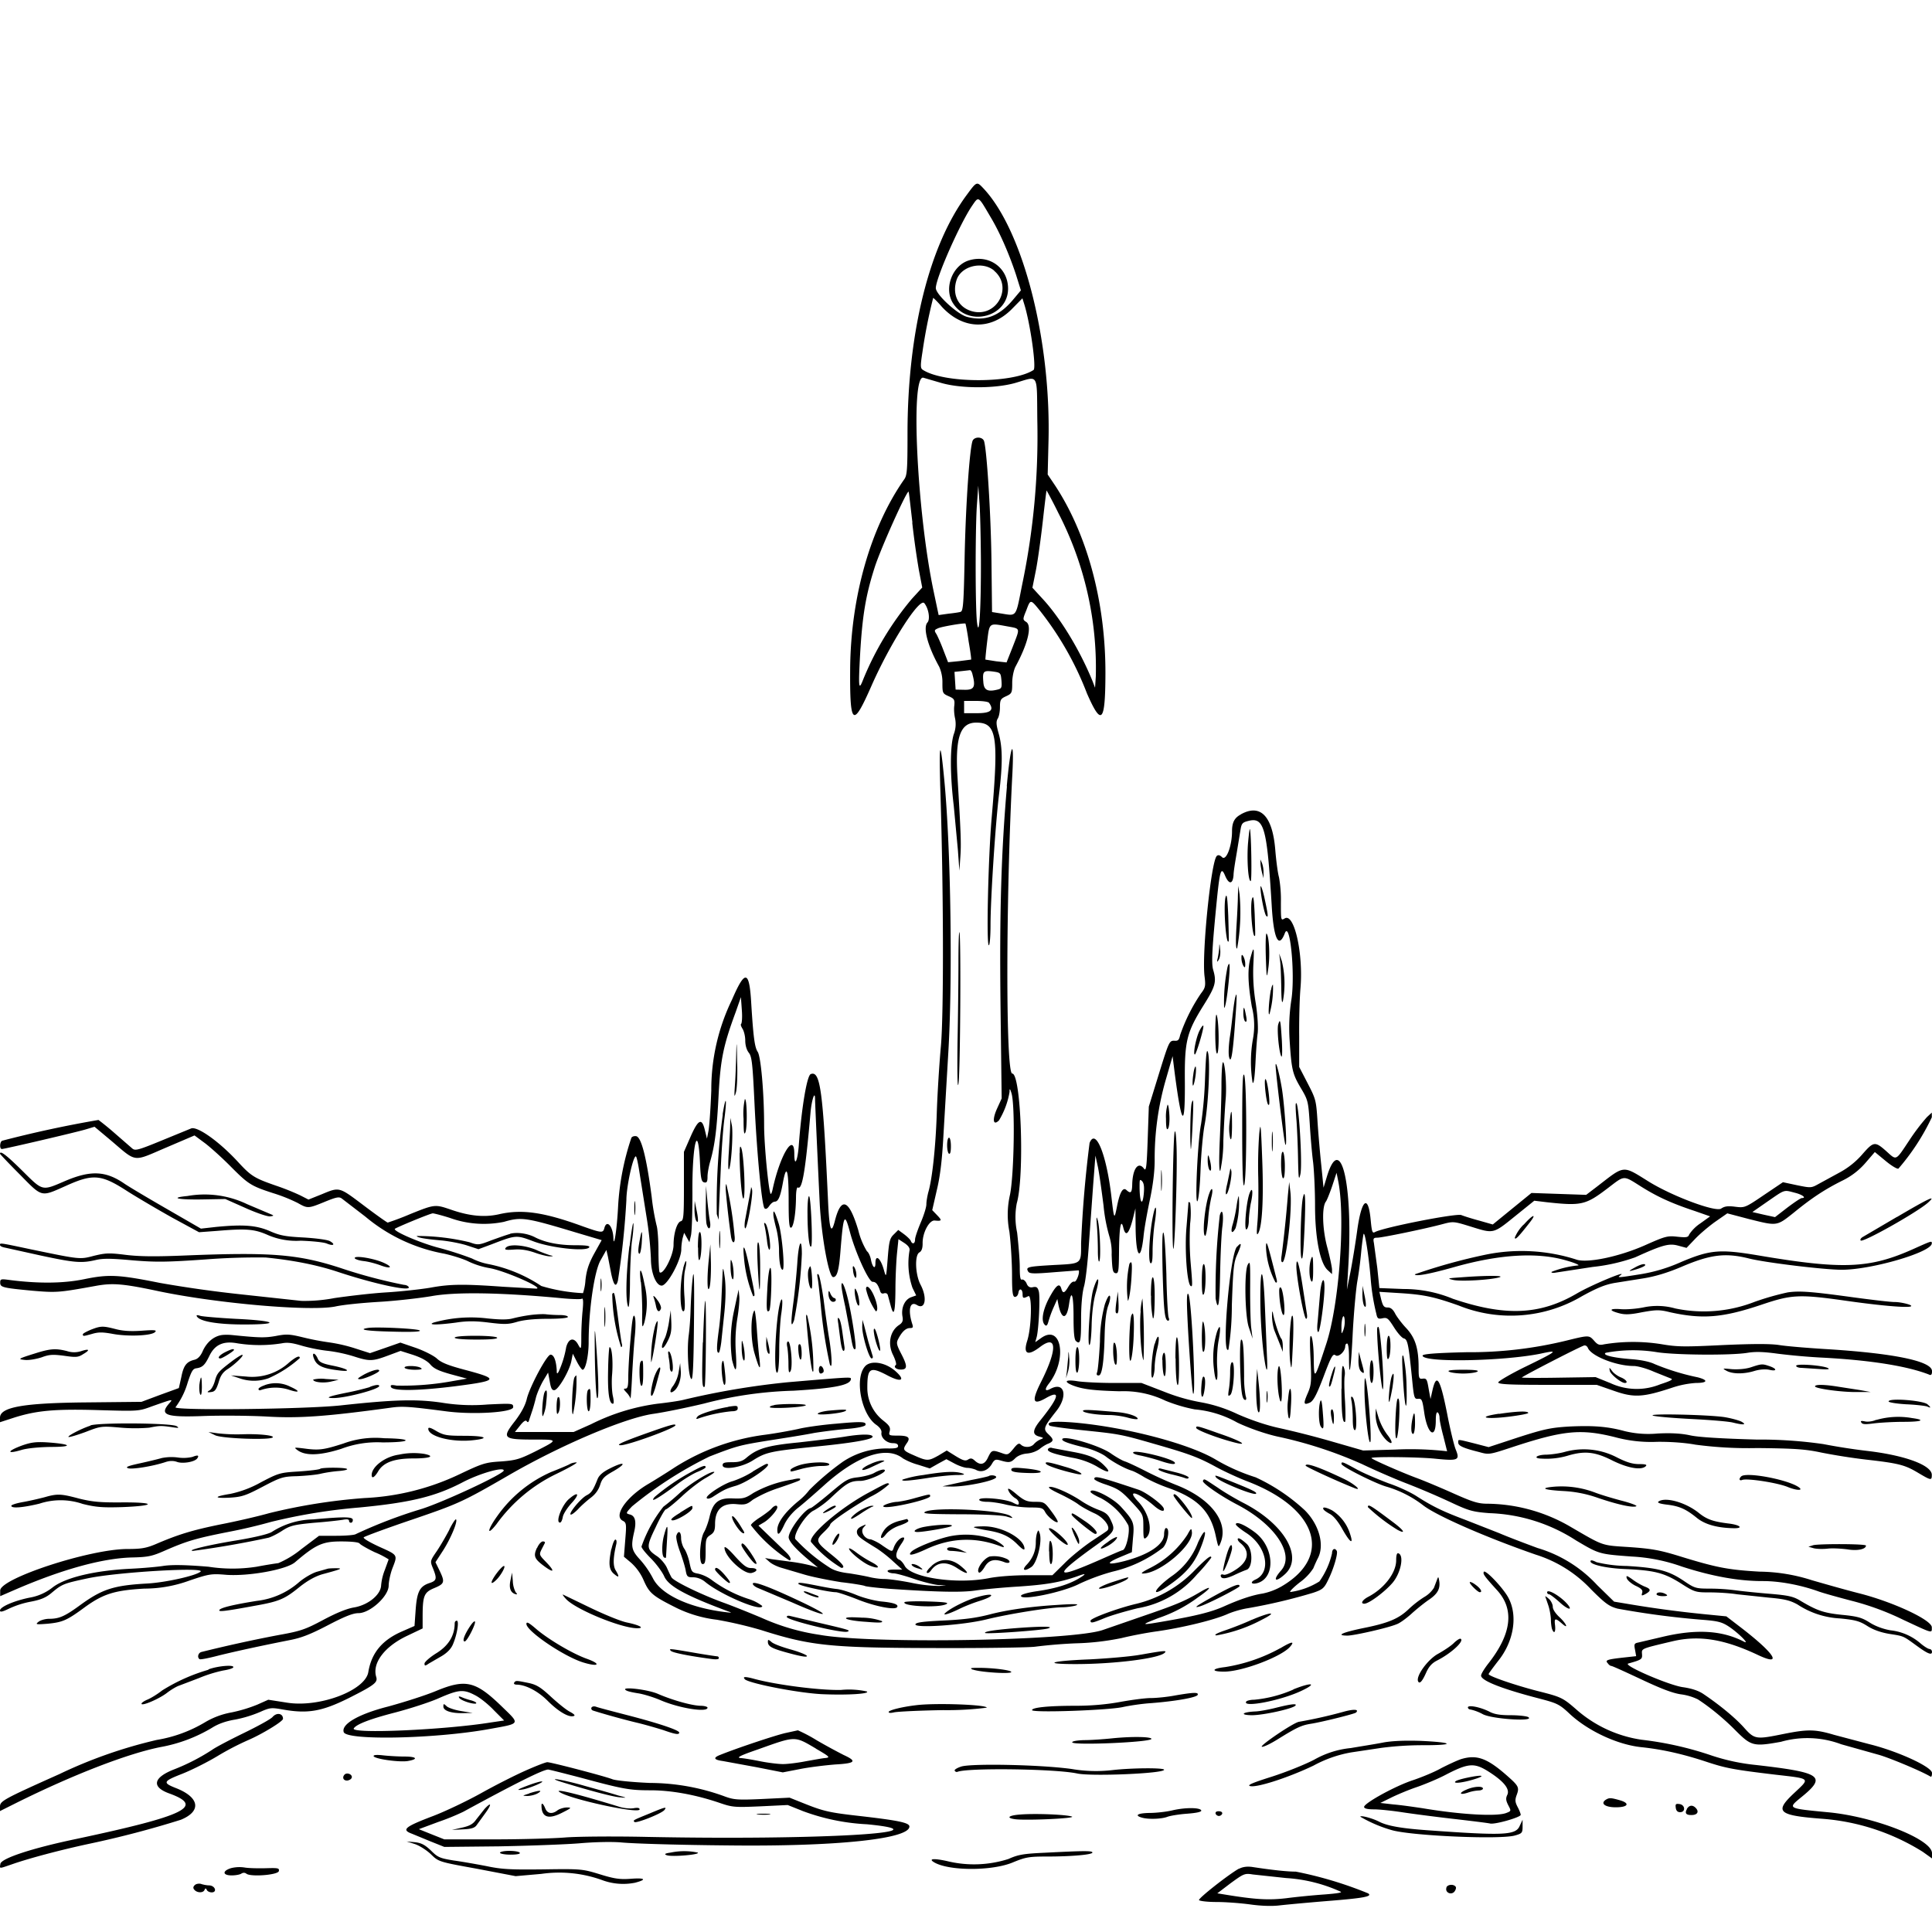 <svg xmlns="http://www.w3.org/2000/svg" id="svg" width="1024" height="1024" version="1.1">
  <path fill-rule="evenodd" d="M512.4 103.3c-20 27-31.4 73.2-31.4 126.6 0 18.8-.2 22-1.7 24.1-17.9 25.5-28.4 62.4-28.7 100.5-.2 30.3 1.4 31.5 11.3 9 10-22.7 25.5-46.9 28-43.8 2.3 2.8 3.2 8.5 1.7 10.2-2.5 2.7 0 12.3 6.2 23.5a20 20 0 0 1 1.7 8.6c0 5.3.1 5.6 3.3 7 3 1.3 3.3 1.9 3 5-.3 2 0 5 .4 6.7a15 15 0 0 1-.7 8.5c-2 6.5-2 21.2 0 37.8l2.2 23.5.8 11 .5-7.3c.5-7 .3-12.3-1.5-42.3-1.3-21 1.4-28.9 9.9-28.9 10.9 0 12 6.7 8.2 50.5-1.8 20.7-2.9 67.5-1.5 67.5.5 0 .9-4.8.9-10.8 0-13.5 2.5-52.4 4.5-69.1 2-16.4 1.9-25.1-.2-32.4-1.3-4.6-1.4-6.3-.5-7.8.7-1 1.2-3.8 1.2-6.1 0-3.9.4-4.5 3.3-5.8 3-1.4 3.2-1.8 3.2-7 0-3.2.8-6.8 1.7-8.6 6.5-12 8.9-21.5 5.8-23.7-2-1.3-2-1.4 0-6.3 2.2-5.9 2.2-5.9 7.2.3a167 167 0 0 1 24.9 43.8c7.7 17.6 9.7 15.6 9.8-10 .2-38.8-10-75.8-27.9-102l-2.7-4 .4-16.5c1.6-54-13.3-112.7-34.5-135.2-3.5-3.7-3.5-3.7-8.8 3.5M525 115c5 8.3 10 20 13.5 30.6l2.6 8.3-4.2 5c-7.4 8.8-15 11.6-24.5 9-5.2-1.5-16.4-11.9-16.4-15.2 0-5.3 12.8-34.2 19.2-43.6 3.6-5.2 3.1-5.5 9.8 5.9m-11.4 23c-9 2.7-13.6 15.2-8.3 23 8.3 12.5 29 6.8 29-8 0-11-10-18.3-20.7-15m13.3 5.5c10.2 8.6 1.4 25-11.6 21.5-7.4-2-10.8-8.9-8.3-16.6 2.4-7.4 13.6-10.2 19.9-5m-27.7 19.2c11.1 12 25.7 12.6 37 1.3l5.7-5.8 1 3.2c3.2 10.3 6.5 33.7 4.9 34.8-11 7.2-47.6 7.2-58.7-.1-1.3-.8-1.3-2.2-.2-9.3a277 277 0 0 1 5.7-28.8c.2 0 2.3 2 4.6 4.7M499 203c10.5 3 28.4 3 39 0 12.8-3.7 11.5-6 11.8 19.9a384 384 0 0 1-8 86.8c-3.6 18-2.6 16.8-11.6 15.4l-4.4-.7-.3-27c-.3-25-2.5-59.8-4-63.8-1-2.2-5-2.2-6 0-1.6 4.4-3.6 33.3-4.2 60.5-.5 26.2-.8 29.8-2.2 30.2-.9.3-3.9.7-6.6 1l-5 .7-2.7-12.8c-8.8-41.9-12.3-114.7-5.4-113zm20.9 93.4c.1 25.8-.9 42.3-2 34-1-6.8-1-47.4-.2-61.5l.8-11.5.6 8.5c.4 4.7.7 18.4.8 30.5M483.5 277a460 460 0 0 0 3.5 25l1.8 9.4-5.5 6a161 161 0 0 0-25.7 42.5c-2.5 6.5-2.7 5-1.7-13.5 1.2-20.4 3-31 7.7-45.7 3.3-10.3 17.6-42 18-40 .2.4 1 7.8 2 16.3m77.3-5.2a179 179 0 0 1 19.9 86.7l-.4 6-1.3-3.4c-6.5-16-16.8-33.2-26.4-43.6l-5.5-6 1.9-9.5c1-5.2 2.6-16.8 3.6-25.7 1-9 1.9-16.3 2-16.3s3 5.3 6.2 11.8M513.4 340c.9 5.1 1.5 9.5 1.3 9.6l-6.2.8-6 .6-2.4-6.2c-1.3-3.5-3-7.3-3.7-8.6-1.3-2-1.3-2.3.8-3.2 1.9-.9 13.7-2.9 14.5-2.5.1 0 1 4.3 1.7 9.5m20.6-8c7 1.3 6.7.6 2.9 10.5l-3.4 8.6-5.5-.6-5.7-.9c-.1-.1.3-4.3.9-9.4 1.3-10.4.8-10 10.8-8.2m-18.6 25.3c1.8 6.7 1 8.4-4.1 8.3l-4.8-.1-.3-4.7-.3-4.7 3.8-.4 4.4-.5q.7 0 1.3 2m15.4 3.5c.3 3.8 0 4.3-2.1 4.8-5.2 1.3-7.2.3-7.5-3.9-.5-5.8 0-6.3 5-5.7 4.2.6 4.2.7 4.6 4.8m-6.6 11.8c2.8 3.8 1 5.5-6.2 5.5h-7v-6.5h6.2c3.5 0 6.6.4 7 1m-25.9 43c1.8 53 2 121 .4 139-.9 9.9-1.9 26.1-2.2 36-.6 17.6-2.4 34.5-4.5 41.5-.5 2-1 4.8-1 6.3 0 1.6-1.4 6-3 9.7-1.6 3.8-3 7.8-3 9 0 2.3-1.5 2.7-2.3.6-.3-.7-2-2.3-3.6-3.5l-3-2.2-2.4 2.4c-2.1 2-2.5 3.7-3.2 12.8-.8 10-.8 10.2-1.9 6.4-1.8-6.7-4.6-9-4.6-4 0 3.6-1.6 2.3-2.4-2-.4-1.9-1.3-3.8-2.1-4.3a39 39 0 0 1-4.6-11.2q-7.3-24.3-12.3-5.3c-2 8-3 5.4-3.7-9.7-2.7-59-4.1-69.7-9.2-67.7-2 .8-4.8 17.5-6.3 37.4-.6 8.7-2.4 12.3-2.4 4.8 0-11.8-7.6.7-11.5 18.9-.3 1.5-.8 2.6-1 2.4-1.1-1-3.5-26-3.5-36.3 0-17-1.7-36.5-3.4-39-1.6-2.4-2.3-7.7-3.4-25.3-1-18-3.2-18.6-10.2-2.4a109 109 0 0 0-11 48.2c-.4 10.2-1.1 20-1.6 22l-.7 3.5-1.1-4.5c-1.6-6.7-3.5-5.8-7.6 3.5l-3.5 8v18.2c0 16.2-.2 18.2-1.7 18.6-2 .6-3.8 6.5-3.8 12.5 0 5.5-5.5 16.3-7.4 14.5-.3-.3-.6-5.5-.6-11.4s-.5-12-1-13.4a123 123 0 0 1-2.6-15.2q-4.1-31.3-8.2-32.1c-1.2-.2-2.4.3-2.6 1a137 137 0 0 0-7 36.3c-.6 12.1-2.3 23-2.5 16.5-.3-6.3-3.6-9.8-4.8-5-.7 2.6-1.5 2.5-11.4-1-20.8-7.6-32.4-9.2-44.5-6.4-7.6 1.7-15.6 1-25.8-2.6-8-2.7-8.3-2.7-21.2 2.5a145 145 0 0 1-11.9 4.5c-.3 0-6-4-12.6-9-13.3-10-12.8-10-22.4-6l-7 2.8-4.5-2.3a127 127 0 0 0-12.5-5c-11.5-4-13.3-5-20.2-12.5-10-10.9-21.7-19.2-25-17.9l-16.1 6.6c-11.7 4.8-13.5 5.3-15 4.1l-9.2-8a154 154 0 0 0-8.8-7.2 607 607 0 0 0-51 11C-.1 605-.4 609 1 609s40-9 44.8-10.5l4.3-1.3 8.6 7.2c14 11.9 11.4 11.5 29.2 3.9l15.2-6.5 5.8 4.3c3.1 2.4 9.3 8 13.7 12.5 9 9 10.4 10 22.5 13.9a87 87 0 0 1 12.7 5.1c5.3 3 5.5 3 14.3-.6 6.1-2.5 7.6-2.8 9-1.8l12.5 9.6a90 90 0 0 0 42 19.7c4.4 1 10.2 2.8 12.9 4.2a44 44 0 0 0 10.8 3.4c8.1 1.3 29.8 10.9 24.8 10.9l-17.5-1c-21-1.5-28.2-1.4-38.5.5-4.7.8-15.2 2-23.4 2.5s-20.5 2-27.4 3a84 84 0 0 1-17.6 1.5l-32.3-3.5a643 643 0 0 1-42.5-6c-22-4.4-27.2-4.7-40.3-2q-16.5 3.4-39.7.4c-4.4-.6-4.8-.5-4.8 1.4 0 2.5 1.2 2.8 17 4.3 13 1.1 14 1 33.9-2.6 8.9-1.6 14.5-1.1 33.7 3 31 6.4 79.3 10.6 92.9 8 4.4-1 15-2 23.5-2.5s20.9-1.9 27.5-3c12.5-2.3 36-2 68.3 1 5.7.6 10.8.7 11.4.4q1.2-1 .5 6.2c-.4 3.8-.7 10-.7 13.9 0 6.8-.1 7-1.6 4.3-2.2-4.2-5.1-3.6-6.4 1.2a52 52 0 0 1-4 13q-1.1 2-1-.5c-.3-5.3-1.5-8.5-3.3-8.5-2 0-11.2 17.4-12.6 23.5q-1.2 5-6.1 11.5c-7.3 9.3-6.6 10 10.1 10 12.9 0 12.9 0 .3 6.4-8.1 4-10 4.6-18 5.2-8.3.5-9.8 1-22.4 7a131 131 0 0 1-50 12.4 305 305 0 0 0-50.4 8c-6 1.7-17.7 4.4-26 6-14.6 3-22 5.2-34.1 10.4-5 2.1-7.6 2.6-15 2.6-20 0-67.5 15.6-67.5 22v3l8.3-3.6C33 831.8 54 826 69.5 825.5c9-.2 11-.6 18-3.7 11.5-5 16.1-6.4 33.3-9.8a282 282 0 0 0 23-5.4 300 300 0 0 1 46.7-7.6c27.1-2.6 40.3-5.8 54.8-13.4 9-4.7 21.7-8.3 21.7-6.2 0 1.8-31 16.3-43.3 20.3a257 257 0 0 0-35.1 13.4c-.6.5-5.2.9-10.3.9h-9.2l-9.3 7a51 51 0 0 1-12.3 7.5c-1.7.2-6.8 1-11.5 1.9a83 83 0 0 1-25.5 0c-12-1-19-1.1-23.5-.5-3.6.6-11.9 1.3-18.5 1.6-18.6 1-33.6 4.6-40.4 9.7a27 27 0 0 1-12.5 5.6C7.3 848.5 0 851.7 0 853.6c0 1 1.3.7 4.8-1a48 48 0 0 1 11.6-3.7c5.2-1 7.9-2.1 10.9-4.6 5.7-4.8 6.4-5 19.4-7.8 15.9-3.3 62.4-6 59.6-3.5-2.5 2.2-18.8 5.8-28.3 6.3-18 1-24 3-36 11.8-7.7 5.6-10.7 6.9-15.9 6.9-2 0-4.6.7-5.7 1.6-1.8 1.4-1.4 1.5 5 1 7.8-.8 10-1.7 19.5-8.7 9.9-7.2 16-9 31.6-9.9a70 70 0 0 0 24-4.3c10.4-3.5 11.5-3.7 19.6-3 12 .8 31.8-2.8 36.3-6.7 11-9.4 14.6-11 24.3-11 5.8 0 9.4.4 9.9 1.1.4.6 4 2.7 8 4.6a46 46 0 0 1 7.4 3.8l-2 5.5a29 29 0 0 0-2 8.3c-.2 5-7 10.5-14.5 11.7q-5.7 1-16.2 6.6c-9.4 5-11.8 5.9-23.6 8a742 742 0 0 0-41 9c-1.7.5-2.3 2.9-.9 3.8.5.3 5-.6 10.3-2q14.3-3.5 36.9-8c6.5-1.2 11.2-3 20.8-8 9-4.7 13.3-6.4 16.2-6.4 6.1 0 15.9-8.9 16-14.5 0-2.2.9-6.4 2-9.3 2.8-7.2 3-6.9-7-11.4-5.4-2.5-8.7-4.5-8.2-5s12.1-4.8 25.7-9.4c24.6-8.4 26.8-9.4 51.5-23.7 27.4-15.8 60.8-30 76-32.3 5.8-.8 18-3.3 27.2-5.5a208 208 0 0 1 47.4-6.8c21.9-1.3 30.4-3 30.4-6.3 0-1-.5-1-33.3 1.8A414 414 0 0 0 362 742c-2 .5-8 1.4-13.5 2a111 111 0 0 0-35.3 10.9L304 759h-31.1l2.8-3.5q2.7-3.4 3.5-2.2t1.3-.8l1.5-4.5c.5-1.4 1.4-4.5 2-7s2.4-6.5 3.8-9l2.7-4.5.9 4.8c.6 3.6 1.2 4.7 2.5 4.5 2.2-.4 7.8-10.1 8.9-15.2l.8-4.1 2.2 4.3c1.2 2.3 2.6 4.2 3 4.2 1.6 0 3.2-7.6 3.2-14.6 0-17 3-37.6 6.3-43.4l3.1-5.5.8 3.5 1.8 9.3q2 9.1 3.5 3.5A432 432 0 0 0 332 636c0-7 3.5-23.1 5-23.1.4 0 1.2 3.7 1.9 8.3l3.7 23.3a192 192 0 0 1 2.4 22.6c0 7.6 2.7 14.3 5.7 14.3s10.2-13.2 10.4-19c0-2.2.4-5.1.8-6.5l.7-2.5 1.4 2.5 1.4 2.5.8-3.5c.5-2 .8-12.1.8-22.7-.2-26 3-38.2 4-16 .4 8.7.8 10.2 2.3 10.5 1.3.3 1.7-.4 1.7-3 0-2 .7-5.7 1.5-8.4 2.4-8.4 3.5-17.2 4.4-35.4 1-18.5 2.5-25.8 9-43.4l2.8-8 .5 7c.3 3.8 0 7-.4 7.2q-.5.5.7 2.5c.8 1.2 1.5 4 1.5 6.3 0 2.5.7 5 1.9 6.5 1.6 2 2 5.7 3 26.9 1.3 27.2 3.9 54 5.3 55.5q1 1 2.5-1.2 1.5-2.1 2.9-2.3c1.9 0 3-2.5 4.4-10.3 1.9-10.2 3-6.5 3 10.1 0 11 .3 14.3 1.3 14 1.3-.5 2.5-7.3 2.6-16.1 0-3.4.5-5.6 1-5.2 2.3 1.4 4-8.8 6.7-39.8.6-6.7 2.4-12 2.4-7 0 2.3 1.8 41.4 2.5 55.8 1 17.6 4.8 38.5 7.1 38.5 2 0 3-3.3 3.8-13 1.6-20.2 2.2-21.6 5-11.2 2.8 10.8 10 26.7 12.1 26.7 1.8 0 2.8 1.3 4 4.9q.5 1.7 2 1.2 1.4-.4 2 .7l1.5 5.5c1.7 6.6 2.5 4.3 2.6-8.1 0-6.2.4-14.7.8-19l.8-7.8 3.1 2q3 2 2.8 3.8a40 40 0 0 0 1.5 19.9l2 4.1-2.8 1c-3.3 1.3-5.2 5.5-4.5 10 .5 2.5 0 3.5-1.8 4.7-4.7 3.1-6.1 9.8-3.3 15.6 1.4 2.8 2.1 5.3 1.6 5.6-1.4 1 .2 2.4 2.7 2.4 3.5 0 3.5-1.9.3-8.1-2.6-5-2.8-6-1.8-8q3-5.9 6.3-5.9c1.6 0 1.8-.4 1.2-2.2-2.4-7.5-1.2-12.3 2.5-10 4.4 2.7 5.6-3.8 1.9-10.8-2.8-5.3-3.2-15.7-.6-17.1q1.8-1 1.7-5c0-5.6 3.5-12 6.3-11.9 4 .4 4.1 0 1.4-2.8l-2.6-2.7 2.4-10.5c1.8-7.4 2.8-15.9 3.5-28.5l2.5-42.5c2.5-39.4 1.5-109.7-2-146.4q-3.1-32.5-2.2 1.9m35.4 1.3c-3 34.8-4 66.4-3.4 117l.6 48.5-2.5 5.5c-2.6 5.8-2 9.2 1.1 6.1a43 43 0 0 0 5.6-15.1q-.1-3 1 .7c2 6.3 1.4 43.2-.8 53.9a47 47 0 0 0-.3 19.5c.8 6.4 1.4 16.8 1.4 23.1 0 9.5.4 11.5 1.6 11.5q1.4-.2 1.8-2.3c.4-2.6 2.2-2 2.2.9 0 2.2.4 2.3 3 1 2.1-1.2 1.8 16.5-.6 23.8-2.2 7 .4 8.1 7 3 9-6.7 9 1.6.3 18.8-5 10-4.4 12.4 2.5 8.5q12.2-7-2.7 11.6c-4.3 5.3-4.5 7.7-.7 8.7 2.5.7 2.5.8.7 1.5a10 10 0 0 0-3.4 2.4c-1.6 2-5.2 2.1-7 .4-1-1-1.8-.6-4 2.2-2.8 3.3-3 3.4-6.3 2.2-4.9-1.7-5.2-1.6-7.1 2.3q-2.6 5.8-7 1.8c-1.4-1.3-2.2-1.5-3.6-.6s-2.7.5-6.5-1.8l-4.8-3-4.3 2.6c-5.4 3-6 3.1-13 0-6-2.6-6.2-3-4-6.3 2.3-3.1 1.1-4.2-4.6-4.2-4.7 0-5-.1-4.3-2.4.4-2-.2-3-3.5-5.6a22 22 0 0 1-8.4-17.4c0-10.5 1.4-11.4 10.7-6.5 7.2 3.8 9.7 2.7 4.5-2-5.4-5-13.5-6.3-16.5-2.7-5.6 6.5-1.8 25.7 6.2 31q2.8 2.1 2.6 4c-.5 2.6 2.7 5.6 6 5.6q2.8 0 2.8 1.5c0 1.1-1.3 1.4-6.2 1.3a42 42 0 0 0-23 7 140 140 0 0 0-17.8 15 35 35 0 0 1-6.2 6.2C416 801.6 412 807 412 810.8q0 5.3 3.7-2.7c1.4-3 4.1-6.3 7-8.7 2.7-2.1 8.9-7.5 13.9-12 17.7-16 33.3-21.3 42-14.4a34 34 0 0 0 8.2 3.4l6 1.9 4.4-2.5 4.4-2.4 4.3 2.3c2.4 1.3 5.5 2.3 6.8 2.3s3.3.5 4.5 1c2.9 1.7 6.4.4 8.4-2.9 1.5-2.6 2-2.8 4.8-2 4.5 1.3 5.4 1.1 7.7-1.2 1.3-1.3 3.7-2.3 6.2-2.5a14 14 0 0 0 6.6-2.3c1.4-1.2 3.6-2.6 4.9-3 2.8-1.3 2.8-2.2-.2-5-2.8-2.7-2.5-3.6 4.1-12 6.5-8 4.6-16-2.9-12-2.9 1.6-3.3.4-1-2.6 10.1-12.8 6.9-32.1-4-24.3l-3.1 2.2.7-2.5c1.1-3.6 2-21.3 1.2-24.4-.6-2.2-1.2-2.6-3-2.3q-2.5.7-3.5-2c-.6-1.3-1.7-2.2-2.4-2-.9.4-1.2-1.4-1.2-6.6 0-3.9-.7-12.1-1.4-18.3a39 39 0 0 1-.2-15.5c4.2-14.6 2.3-68.8-2.4-68.8-3.5 0-3.4-93.1.1-159.2 1-20.2-1-15.3-3 7m124.2 14.8c-3.5 1.8-4.8 4.3-4.8 9 0 7.7-3 15.7-5.2 13.8q-1.8-1.8-2.9-.7c-3 3-7.9 51-6.5 63.5.7 5.4.5 6.3-1.9 9.4a93 93 0 0 0-11 22c-.6 2.7-1.1 3.2-3.2 3-2.5 0-2.8.6-8 17.4l-5.4 17.5-.6 17.4c-.5 14.3-.8 17-1.9 15.6-3-4.2-6.1-.2-6.3 8.3-.1 4.4-.8 5-3 3q-2.8-2.7-5 8.3c-1.5 7.6-1.6 7.5-3-4.6-2.6-22.6-8.4-36.9-11.6-28.7A615 615 0 0 0 573 659c0 11.2.6 10.7-14.8 11.5-13.6.8-14.7 1-13.2 3.5.7 1.1 3 1.2 13.7.3l13-1c.8 1-1.2 6.4-2.3 6q-1.3-.3-3.1 2.6c-2.1 3.6-3 3.9-3.8 1-1-3.1-2.7-1.8-6.4 5-3.4 6.4-4.4 12.2-2.4 14.2q1.2 1.5 2-1.7a57 57 0 0 1 2.7-7.4l2-4.5.6 3.1c1.7 8 4.4 7.9 5.6-.2 1.2-8.5 2.4-5.5 2.4 6.4 0 8.8.4 12.3 1.3 13 2.3 2 2.7.3 2.7-11.7 0-7.3.6-13.7 1.5-17.1.9-3 2-13 2.6-22l2.3-32 1.2-15.5 1.2 5.5c.7 3 2 12.4 3.1 21a87 87 0 0 0 3 16 30 30 0 0 1 1.3 10c.3 8.1.6 9.5 2 9.8 1.6.3 1.8-.8 1.9-11 .1-13.1 1-18.5 2.3-13q1.8 7.1 4.8-3.9l1.6-6.4.1 10.5c.2 15.6 2.7 18.1 4.2 4.3.4-4.3 2-13 3.4-19.6 1.6-7.6 2.5-14.8 2.5-20.6a151 151 0 0 1 5.8-42.5l3.7-12.8 1.1 8.8q5.6 42.8 5.4 5.1c-.2-22 .9-26.4 10-41 6.2-9.9 6.9-12.3 5-18.7-1-3.5-.6-11.4 2.1-38.4 1.5-14.5 2.2-16.4 4.3-11.3 2 4.6 4 4.4 4.4-.4 0-1.9.9-7.2 1.7-11.9l2-12.2c.5-3.2 1-3.9 3.8-4.6 8.7-2.4 10.2 3 12.7 44.2 1 18.2 3.7 23.8 7 15.2 2.7-6.9 5.5 21.2 3.5 35a98 98 0 0 0-1 21.3c1 15.8 1.5 18.2 5.8 25.5 4 6.7 4.1 7.2 4.9 19.2.4 6.9 1.2 16.1 1.8 20.6.5 4.6 1 14.8 1 22.7 0 17.1 2.6 30.4 6.6 34.2l2.4 2.2V673c0-1.3-1.1-6.6-2.5-11.8-2.6-9.5-3-21.6-.7-24.4.5-.7 2-4.4 3.3-8.2l2.3-7 1 5c3.7 19.7.3 65-6.4 85.5-6.4 19.5-6.5 19.7-6.7 8 0-5.4-.6-10.6-1.2-11.7-.8-1.3-1 1.6-.5 11.7.6 12.4.4 14-1.5 18.4-2.4 5.5-2.2 6.4 1.2 4.9 1.8-.9 3.5-4 7.2-13.7 4-10.7 5-12.4 6.3-11.4 1.6 1.3 5.2-2 5.2-4.8q.1-1.3 1-1.4c.6 0 1 3 1 7.2 0 13.2 1.1 6.2 2-13.3.6-10.7 1.7-23 2.5-27.4a194 194 0 0 0 2-15.5c.4-4.1 1-8.2 1.2-9 .7-1.8 2.8 11.7 3.8 23.8a114 114 0 0 0 3 18.5c.5 2.5 1 2.8 3.3 2.3 2.4-.5 3 0 6.1 4.9 1.9 3 4.2 5.6 5.2 5.8 2 .5 2.5 3.4 4.3 21.2 1 10.3 1.2 11 3.2 10.8s2.3.5 3.3 7.5c1.7 11.3 6.1 14.3 6.1 4q0-4.7 1-4.3c.5.3 1 1.6 1 2.9s.9 5.6 2 9.7l2 8a170 170 0 0 0-27.5-.9l-17 .5-17-4.9a478 478 0 0 0-27-6.9c-6.2-1.3-14.7-4-22.6-7.5a77 77 0 0 0-19.6-6.3 99 99 0 0 1-19.1-5.5L605 733h-14.8c-8.1 0-17-.5-19.6-1-6-.9-7 .3-2 2.3 5.2 2 10.6 2.7 24.8 3.1a51 51 0 0 1 24.3 5 83 83 0 0 0 15.5 4.6 56 56 0 0 1 22.6 7c6.3 3 15 6 21.3 7.4a224 224 0 0 1 44.8 14.6c6.9 3.3 17.7 8 24 10.4a414 414 0 0 1 22.5 9.6c10 4.7 11.9 5.3 21 6a90 90 0 0 1 46 14.5c12.2 7.2 12 7.2 29.5 8.5a93 93 0 0 1 26.5 5.3q24 7.8 43.1 7.7c8.8 0 20 2.1 29.4 5.5 2.5.9 10.4 3.1 17.7 5a142 142 0 0 1 27.1 10c16.1 7.5 15.2 7.3 15.2 4 0-3.9-20.7-13.5-38.5-18-7.1-1.8-18.3-5-24.9-6.9a94 94 0 0 0-28-4.6c-16.8-1-22.6-2.1-43-8.4-9.8-3-14.3-3.8-25.8-4.6-15.3-1-13.3-.3-32.2-11.3a89 89 0 0 0-43.2-11.7c-4.7 0-7.7-.9-17.8-5.4-6.7-3-15.7-6.8-20.1-8.4-8-3-23.5-9.8-23.5-10.4 0-.8 23.8-.6 33.4.3 12.8 1.3 13.6.9 11.2-5-.9-2.3-3-11-4.6-19.4-3.7-18.5-5.6-21.3-7.8-11.2l-.9 4-1-5.5c-.8-4.8-1.1-5.5-3-5.3-2.1.3-2.3-.1-2.3-5.7 0-10.2-1.7-15.8-6.5-21-2.3-2.4-5-6-5.9-7.7q-1.7-3.4-4-3.3c-2 0-2.5-.8-3.4-4.1l-1-4.2 11.3.7c12.5.8 17.8 2 30.6 6.5a74 74 0 0 0 65.5-4.9c8-4.4 12.2-6.1 17.2-7l15.7-2.5q9.1-1.5 19.7-6c15.4-6.6 23.3-7.6 35.8-4.5 8.6 2.2 40 6 49.3 6 15.7 0 47.7-9.3 47.7-14 0-1.4 0-1.4-9.8 3-23.2 10.4-37.4 11-82.7 3.3-19.9-3.3-25-2.9-40.4 3.6a86 86 0 0 1-21.7 6.5c-12 1.9-12.4 1.9-10.4.5 4.2-3-15.3 5.1-23 9.6-19.6 11.5-38 12.3-65.8 2.9a68 68 0 0 0-26.3-5.2l-12.7-.5-1.1-10.6-1.8-13.3c-.5-2.4-.2-2.8 1.8-2.8 2.5 0 25.4-4.7 35-7.3 5.3-1.4 5.8-1.3 14.5 1.4 12.2 3.8 11.8 4 23.4-5.4l10.3-8.3 6.6.8c18.4 2 20.6 1.5 32.3-7.4 9.2-7 8-7 17.7-.9 8.6 5.4 16.2 8.9 28.6 13l8 2.8-5.3 3.8a21 21 0 0 0-5.8 5.8c-.5 1.5-1.3 1.7-6.2 1.2-5.3-.6-6.4-.3-17.2 4.5-14 6.2-31.1 9.7-36.7 7.5a95 95 0 0 0-47.3-2.6 302 302 0 0 0-38 10.5c0 1.3 7.7-.1 20.8-3.8 24-6.8 44-8 59.2-3.6 4.7 1.3 7.6 2.6 6.5 2.7a52 52 0 0 0-14 3.4c-.4.5.7.7 2.2.4l19.6-3a97 97 0 0 0 22.5-5.1c14.5-6.6 17.9-7.5 22.7-6.2l4.5 1.2 4.3-4.5c2.3-2.5 7.1-6.6 10.7-9.2l6.6-4.6 11.4 3c15.2 3.8 14.7 3.9 24-3.5 9.3-7.6 16.4-12.3 25.9-17a38 38 0 0 0 11.9-9.2l5-5.8 5.7 4.7c3 2.5 6.1 4.4 6.8 4.1a119 119 0 0 0 17.7-27.2v-2.5l-2.6 2.4a111 111 0 0 0-9.2 12.1c-7.6 11.4-6.7 11-12.5 5.8-5.9-5.2-6.6-5-12.7 2a43 43 0 0 1-11.8 9.4l-11 6c-4.1 2.3-4.2 2.3-11.6.8l-7.5-1.6-10.1 6.8c-10 6.8-10.2 6.8-15.2 6.2-3.8-.5-5.6-.3-7.5 1-3 1.9-25.3-6.4-37.8-14-14.7-9.1-12.9-9.3-27.8 2.2l-5.9 4.5-14.5-.5-14.5-.5-10.2 8.3-10.3 8.4-7-2c-3.8-1-8.2-2.4-9.7-3-2.8-1-41 6.5-45.7 9-1.4.8-1.7 0-2.3-6.3-1.3-14.1-4.9-11.2-7.2 5.8-.9 6.6-2.5 16.3-3.5 21.5l-1.9 9.5.8-13.5c2.4-43.4-4.3-70.2-11.5-46.1l-1.7 5.6-1.2-12c-.7-6.6-1.6-17.1-2-23.3-.7-11-.9-11.7-5.2-20l-4.5-8.7v-16c-.1-8.8.2-20.5.7-26 1.5-18.4-3.4-39.9-8.4-36.7-2 1.2-2 1-2-8.5a68 68 0 0 0-1-13.3c-.6-2-1.5-8.6-2-14.8-1.5-17.8-7.9-24.3-18.2-18.6m3.8 15c-.7 8.5 0 20.4 1.4 20.4.7 0 .3-24.8-.4-27.5-.2-.6-.6 2.7-1 7.2m6.6 10.8c0 1.1.4 3.4.8 5l.8 3v-3a15 15 0 0 0-.8-5l-.9-2zm0 12.6c-.1 3.5 2 14.2 3 15.3 1.3 1.4 1-.8-1-9.9-1-4.4-2-6.8-2-5.4m-12 4.9c0 3-.4 10.6-.8 17q-.6 11.3.4 10.7A108 108 0 0 0 657 474l-.7-4.5zm-6.5.4c-1.3 4.3.2 26 1.6 23.5.2-.2 0-6.2-.2-13.4-.4-9.6-.8-12.2-1.4-10.1m14 1c-1.2 3.9.3 21.8 1.6 19.5.2-.2 0-5.3-.2-11.4-.4-8.4-.7-10.3-1.4-8.1M508 510c0 9-.2 28.3-.5 42.9-.2 17 0 24.7.5 21.5 1-5.3 1.4-79.4.5-80.3-.3-.3-.5 6.9-.5 15.9m162.9-3.3c.4 12 .5 12.4 1.3 6.7 1-6.5.5-17.2-.9-18.6-.4-.4-.6 5-.4 11.9m-24.7-4.3c-.1 1.6-.5 4.1-.8 5.5q-.8 3.1.6.7c.6-1 1-3.4.7-5.5q-.4-4.7-.5-.7m16.7 4.8c-1.7 6-1.6 13.4.6 26.4a40 40 0 0 1 .6 17 69 69 0 0 0-.2 23.2c.6 1 1.1-2.7 1.5-10 .3-6.3.8-13.6 1.2-16.2.3-2.8 0-9.4-1.1-16.3a98 98 0 0 1-1.2-20c.5-9.5.3-10.2-1.4-4.1m-4.9.7a9 9 0 0 0 1 4q1.1 1.9 1-1a9 9 0 0 0-1-4q-1.1-1.9-1 1m20.5 1.5c.3 2.2.5 8.5.6 14q.1 10.1.9 7a51 51 0 0 0-.6-21l-1.4-4zm-27.9 3.2a95 95 0 0 0-1.8 21.5c.5.5 1.4-4.4 2.1-10.7 1.2-10.7 1.1-15.3-.3-10.8m23 12c-1.1 5.9-1.6 14.8-.7 12.7a51 51 0 0 0 1.8-15.4c-.3 0-.8 1.2-1 2.8m-19 3.9c-.3 1-.8 4.5-1.2 7.8s-1 9.4-1.7 13.6c-.6 4.4-.8 8.8-.3 10.5 1 3.6 2-2.2 3.3-21.1.9-12 .8-14.2-.1-10.8m4.3 8.6c0 2 .5 3.9 1 4.2q1.2.8.4-3.2-1.4-7.5-1.4-1m-14.9 9.4c0 6.5.3 11.4.9 11.8 1.2.7 1.2-15.4 0-20q-.7-2.9-.9 8.2m33.4-3.7c-.8 2.5.4 14.9 1.6 17 .5.9.6-2.7.3-8.5-.7-11-.9-11.7-1.9-8.5m-41.8 3.5c-1.8 3.7-3.5 12.5-2.4 12.5.7 0 4.9-14 4.5-15.2-.2-.5-1.1.7-2.1 2.7M390.2 559c-.1 5.2-.4 12.6-.7 16.5-.4 5.8-.3 6.4.5 3.7.6-1.7 1-9.2.7-16.5-.2-11.2-.3-11.8-.5-3.7m248.5 12.5a217 217 0 0 1-2.1 24.2c-1.8 9-3.3 41.9-2 41 .6-.3 1.4-7.7 1.7-16.4s1.3-19.6 2.2-24.3c2-10.6 3-33.3 1.8-38-.7-2.7-1.1.2-1.6 13.5m8.7 3.8c0 6.7-.5 19.9-.9 29.2q-.7 17 .3 16a77 77 0 0 0 1.6-16c.3-8.2.9-18 1.2-21.7.7-7-.3-19.8-1.4-19.8-.4 0-.8 5.5-.8 12.3m28.7-10.9c-.2 2.3 4.2 38.4 5 41.6 1.4 5.4 0-18-1.6-28.6-1.3-8-3.3-15.5-3.4-13m-43.6 5c-.4 2.4-.5 5-.3 5.8s.8-1 1.3-4 .5-5.6.2-5.9c-.3-.2-.9 1.6-1.2 4m25.9 29.6c0 21.7.4 30.5 1 29.3 1.5-2.4 1.5-56.1 0-58.5-.8-1.4-1 6.4-1 29.2m12.2-21.4c.4 3.9 1 7.5 1.6 8q1 1 .3-5.5c-1-9-2.7-11.3-1.9-2.5m-275.8 5a35 35 0 0 0-.7 10.4c0 7.3.3 9 1 7.2 1.1-2.8.8-18.7-.4-17.5m-11.6 8.1a349 349 0 0 0-3.2 52.8l1 3 .1-4 1-22.5c.4-10.2 1.3-22.5 2-27.4 1.4-11 .7-12.5-1-1.9m248.6-6c-.6 2-1 17.7-.5 23.8.1 2.2.5-2.5.9-10.5.7-14.6.6-16.7-.4-13.3m55.2.3c-.2.6 0 4.8.4 9.3.3 4.5.7 13.6.8 20.2.2 10.2.4 11.4 1.2 8 1.3-5.2-1-41.6-2.4-37.5m-68 .6a22 22 0 0 0-.8 7.3q0 6.7 1 5.4c.6-.5 1-3.8.8-7.2s-.6-6-1-5.5m32.9 9.4a24 24 0 0 0 .3 8.2c.6 1.7.9.1 1-6q0-14.6-1.3-2.2M387 596.5c0 2.2-.4 8.5-.7 14-.4 5.5-.4 9.7 0 9.3 1.2-1 2.4-19 1.6-23.3l-.8-4zm280.4 4.6a238 238 0 0 0-.5 23c.2 8.5 0 19-.4 23.4-.5 5.8-.5 7.5.3 6.3 2.2-3.5 3-18.3 2.2-39.3-.7-19-.9-20.3-1.6-13.4m6.7 3.9c0 4.7.2 6.6.4 4.3.2-2.4.2-6.2 0-8.5-.2-2.4-.4-.5-.4 4.2m-51.5-5c-.9 3.2-1.6 56.3-.8 61.5.7 5 2.3-39.3 1.8-53.5-.2-6.2-.6-9.5-1-8M502 607c0 2.1.4 4.2 1 4.5q1 .4 1-4c0-2.4-.4-4.5-1-4.5s-1 1.8-1 4m-110 4c0 11 1.3 26.4 2.2 24 1-2.7 0-23.3-1.3-26.5q-.9-2.3-.8 2.6m286.9 5.8c0 3.8.5 7.3 1 7.6q1 .4 1-6.4c0-3.8-.5-7.3-1-7.6q-1-.4-1 6.4M0 611.5c0 .2 4.7 5.2 10.5 11 12.1 12.3 11 12 24.5 6 14.4-6.5 18.7-6.1 32.7 3 5.4 3.4 16.1 9.7 23.8 14l14 7.6 9.5-.7c15.5-1.3 19.8-1 27 2.2a38 38 0 0 0 17.4 3c6 .2 12.2.8 13.8 1.5 3.6 1.5 4.8.5 1.6-1.3-1.3-.7-7.2-1.5-13.8-1.9-9.6-.5-12.6-1-18-3.4-7.2-3.1-14.1-3.6-28.5-2.2l-8 .9-18-10.4c-9.9-5.7-20-11.7-22.5-13.4-10-6.9-18-7.2-31.6-1.4-12.3 5.3-11.6 5.4-22.6-5.5-8.3-8.2-11.8-10.9-11.8-9m640.1 3.5c0 2 .4 4.2.9 5 1.2 1.9 1.2-2.2 0-6q-.9-3.6-.9 1m-24.7 10.5c0 5 .1 7.1.3 4.8a65 65 0 0 0 0-9c-.2-2.6-.3-.7-.3 4.2M652 620l-1.5 7.3c-.8 3.1-1 5.7-.6 5.7 1.2 0 3.3-10.1 2.7-12.5q-.5-1.9-.6-.5m-45.8 13c-.7 6.6-2.1 4.4-2.2-3.5 0-4.3 0-4.7 1.3-3.5 1 1.1 1.3 3 .9 7m-221.5-1.7a450 450 0 0 0 2.8 24.4c.8 4.2 2.4 3.3 1.8-1a194 194 0 0 0-4.3-27c-.3-.3-.5 1.3-.3 3.6m297.9 2.2a664 664 0 0 1-3.3 31.8q-.6 3.6.4 3.7c2.1 0 5.4-28.6 4.2-37.5l-.6-5zm-308.5 4c-.1 5 .1 10 .4 11.3 1 3.7 2.5 2.5 1.8-1.4-.4-2-1-7-1.4-11.2l-.7-7.7zm24-8-3 16.2c-.5 2.3-.6 4.7-.2 5.3.9 1.4 4.4-17.9 3.7-20.5q-.4-1.7-.6-1m243 2.9c-2.4 6.2-4 22.6-2.2 22.6.4 0 1.1-3.7 1.5-8.2a85 85 0 0 1 1.7-12.1c1.2-4.5.4-6.2-1-2.3m21.1.6c-1.7 5.3-2.8 19.5-1.4 18.6.7-.4 1.2-2.5 1.2-4.6s.5-6.2 1-9c1.5-6.4.9-9.9-.8-5m289.3-.8c4 1 6.2 2.8 3.6 2.8-.6 0-4 2.3-7.6 5l-6.6 5.1-6-1.3-6-1.4 8.2-5.7c9.3-6.4 8.3-6.1 14.4-4.5m-852 1.7c-10.3 1-4.6 2.1 9 1.8l11-.2 10.8 4.8c6 2.7 11.8 4.6 13 4.4 2.1-.3 2.1-.4.2-1.2l-12.5-5.3a52 52 0 0 0-31.5-4.3m591.1 1.2c-1 5-1.6 28.5-.8 31.4.7 2.2 1.1-2 1.7-14.8.7-16.3.4-22.6-.9-16.6M428 643.7c0 9.9 1 18.7 2 16.8.8-1.9-.2-26.5-1.2-26.5-.5 0-.9 4.3-.8 9.8m227.4-4.5a76 76 0 0 1-2 9.5c-1.4 4.4-.4 5.7 1.5 2.1a49 49 0 0 0 1.7-16.9c-.3 0-.8 2.4-1.2 5.3m-319.2 1.2c0 3.3.2 4.5.4 2.7s.2-4.5 0-6-.4 0-.4 3.3m669.2 4.5L987 655.8q-1.3 1-.8 1.7c1.2 1.2 29.5-14.7 35.6-20 5-4.5.7-2.5-16.3 7.5m-637.4-4c0 2.5.4 5.2.9 6 1.2 2 1.3-.7 0-6.5l-.8-4zm261.8-3.5-1 12.5c-1.1 11.6.2 30.4 2.2 31.6 1 .6 1-.4-.1-13.1a151 151 0 0 1-.2-20 45 45 0 0 0 0-11q-.9-.7-1 0m-18.7 7c-1.9 9.5-2.7 24-1.3 25 .8.4 1.1-1.4 1.1-6.5 0-4 .5-10.2 1-14 1.5-9 .8-12.4-.8-4.5m-201.2-.7c0 1 .7 4.2 1.5 7.2s1.5 8.2 1.5 11.5c0 6.3.8 10.5 1.9 10.5 1.3 0-.2-17.8-2-24.2q-3.1-10-2.9-5m236.6.4a348 348 0 0 0-2.2 44c1.4 7.5 2.1 3.5 2.4-14 .2-9.7.7-20.6 1.2-24.2.8-6.4-.1-10.3-1.4-5.8m-408.1 1.3a53 53 0 0 0 28.7 2.1c9.3-2.7 11.7-2.3 38 5.6l13.8 4.1-4 7.2c-3 5.5-4 8.9-4.6 14a27 27 0 0 1-1.3 6.9 92 92 0 0 1-22.1-3.8 78 78 0 0 0-28-11.6 33 33 0 0 1-8.8-3 181 181 0 0 0-17-5.5c-9.9-2.5-25-9-23.8-10.2.7-.7 18.8-8.2 20.1-8.2.6 0 4.6 1 9 2.4m343 4.4c.3 3.5.5 9.3.5 13 0 3.5.3 6.1.7 5.7 1-.9.4-17.3-.7-21.6-.8-2.8-.9-2.2-.5 2.9m226.1-.8a21 21 0 0 0-4.6 6.8c0 1.6 1.6.1 7.7-7.7 4.2-5.3 2-4.7-3 .9m-474 11.4c-1.8 14.8-2.1 28.7-.7 32 .5 1.3.9-3.3 1-12 0-7.8.5-17.8 1-22.3.7-4.4 1-8.9.8-9.8s-1.1 4.5-2 12.1m71.5-11c.3 1.1.9 4.6 1.3 7.8.3 3.2 1 5.5 1.4 5 1-1-.8-12.5-2.2-13.8q-1-1-.5 1m-24 7.5c0 4.1.2 5.8.4 3.8a47 47 0 0 0 0-7.5c-.2-2.1-.4-.4-.4 3.7m-110.8-3c-1.6.4-6.1 2-10 3.4-6.7 2.6-7 2.6-11.6 1a119 119 0 0 0-27.9-3.3c0 .8 4.2 1.6 13.5 2.4 3.8.4 9.7 1.5 13.1 2.6l6.1 2 7-2.6c13-5 13-5 22.3-1.5s28 5.5 29.4 3.1c.5-.8-1.7-1.1-7.6-1.1-8.5 0-16-1.5-21.3-4.3-4-2-9.3-2.7-13-1.8m69.1 1.2c-1.3 6.4-1.5 8.9-.7 9.4.5.3 1-2 1.3-5.2.4-6.3.2-8-.6-4.2m30.5 6.1q0 8.3.9 6.3c1.2-2.8 1.2-14.5 0-14.5-.6 0-1 3.4-1 8.3m246.3 12.3c.6 21.2 1.1 26.4 3 26.4q.8-.2.2-1.7c-.4-1-1-11.4-1.2-23-.4-12-1-21.6-1.6-22s-.7 7-.4 20.3m54.8-12.5a44 44 0 0 0 5 18.5q1.2.8.6-1.7c-5-19.7-5.5-21.5-5.6-16.8m-269.4 9.6q1.3 24.9 1.3 1c0-7.1-.4-12.8-1-13.2s-.7 4-.3 12.2M0 659.9q.2.9 2.8 1.4l19 4.2c17.8 3.8 21.4 4.1 29.1 2.3 3.9-.9 8.3-.8 19.3.2 12.3 1 17.7 1 39.1-.5a355 355 0 0 1 31.5-1c15 1.5 27.3 4 38.2 7.6 19.3 6.4 39.2 10.7 37.6 8q-.8-1-2.5-1.1a269 269 0 0 1-33.8-9c-22.2-7.2-36.5-8.4-81.3-6.6-16.7.7-25 .6-32.4-.3-8.8-1.1-10.6-1-16.8.5-7.6 2-7.2 2-33.8-3.5-16.5-3.5-16-3.4-16-2.2m422.6 9.4c-.4 5.6-1.3 15.1-2.1 21.1q-2.2 16.5.4 9.3a237 237 0 0 0 4.1-35c0-9.5-1.7-6.4-2.4 4.5m233-8.4c-3.8 4.3-8.3 58.3-4.5 54.5a149 149 0 0 0 1.8-23.4c.7-20 1-23 3-27.3q3.5-8-.2-3.8m-387.6.5c-.9 1.1-.1 1.3 4.2 1 3.6-.3 7 .2 11.1 1.6 3.3 1.2 6.9 2 8 2q3 0 .1-.6a73 73 0 0 1-7.7-3c-6.3-2.5-14-3-15.7-1m107.7 5.2c-1.2 10.4-1 20 .3 15.7.5-1.8.8-7.6.7-13l-.3-9.7zm18.5-.2a69 69 0 0 0 4.9 20.7c1.1 0 1.1 0-1.6-13.3-2.6-13-4.2-16.5-3.3-7.4m-206.3.5c0 .5 2.1 1.3 4.8 1.6s6.6 1.4 9 2.3c5.7 2.1 6.7.8 1.1-1.6-5.2-2.2-14.9-3.8-14.9-2.3m506.6 1.5c-.9 3.4-.7 9 .4 10.7q1 1.6 1-5.7c0-7.6-.3-8.9-1.4-5M387.2 671c0 2.5.3 5.4.8 6.5 1.1 2.7 1.1-5 0-8.5-.7-2-.8-1.7-.8 2m-25 1.2c-2 7.3-2 22.8 0 22.8.8 0 1-2.5.5-8.7-.3-4.9-.2-10.8.4-13.2 1.3-5.7.5-6.4-1-.9m325-1.3c-.1 5.4 4 28.1 5.2 28.1q.8-.2.3-3.1l-2.1-13.6c-1.8-12-3.3-17-3.4-11.4m-88.5-1a58 58 0 0 0-.8 19.6c.6-.6 1.4-5.4 1.8-10.8.6-9 .4-11.1-1-8.8m62.8.3c-2 3.2-1.6 27.2.5 33.3l2 6-.7-5.5c-.4-3-.6-12.1-.6-20.2.1-15 0-15.7-1.2-13.6m-24.4 8.5q0 8.9 1 7.3c1.3-2 1.3-16 0-16-.6 0-1 3.6-1 8.8m229-6.7q-3.9 2.1-1 1.3c4-1 7-2.3 7-2.9 0-1-2.6-.4-6 1.6m-483 2.4-.6 13.5c-.2 5.2-.8 12.8-1.4 16.8-1.2 9-1.3 12.2-.1 12.2.4 0 1-2.6 1.4-5.7L384 695q1-10.5.2-17.5c-.8-5.6-1-6.2-1.2-3m45.5-1.5c-.8 2.6.3 10 1.6 10 .8 0 .2-10.8-.6-11.8q-.3-.2-1 1.8m23.6-.5c0 3.4 1.7 6.6 1.8 3.5a9 9 0 0 0-.9-4q-1.1-2-1 .5m-45.3 10.7c-.6 10.8-.4 12.8 1 11.5 1-1 1.7-22.7.6-22.7-.6 0-1.3 4.9-1.6 11.2m-67-3.7c.4 3.9.7 11 .7 16-.2 8.5 0 8.8 1.1 5.5a41 41 0 0 0 .1-20.3c-1.7-9-3-9.9-2-1.2m27.1 2.3c-.3 3.7-.6 9.6-.7 13.2s-.5 9.4-1 13c-1 8-.1 21.6 1.4 22.9.8.7 1.2-6.7 1.4-27.5.3-28.2 0-34.6-1.1-21.6m66.7-4.3c.3 1.6 1 8 1.6 14a244 244 0 0 0 4.8 31.5c1.4 3.7 1.2-3.8-.2-12.8-.9-5.3-2.3-15.1-3.1-21.7-1-6.6-2.1-12.5-2.7-13q-1-1-.4 2M668 688.3c0 13 1.4 29.9 3 36.7q1 3.6.5-6.5l-1.1-26.7c-.8-20-2.4-22.4-2.4-3.5M318.3 681c0 3 .2 4.3.4 2.8.2-1.6.2-4 0-5.5-.2-1.6-.4-.3-.4 2.7m456.2-4c-7.4.5-7.7.6-4.2 1.4 4 .9 19.7 0 24.4-1.4 3.3-1-7.2-1-20.2 0m-164.4 9.8a56 56 0 0 0 .9 11.7c.5 1.3.9-2.3 1-9.7s-.4-11.8-1-11.8-1 3.9-1 9.8m-30.5-3.5c-1.8 5.3-3.4 31-2 29.5.5-.4 1-5.4 1.1-11 .2-6.5 1-12.8 2.3-17 2.3-8 1-9.3-1.4-1.5m120.1 3-1.2 14c-.4 3.3-.3 5.7.3 5.7 1 0 3.3-17.2 3.3-23.7 0-6.8-1.8-3.8-2.4 4M446 681.6c0 1 .9 6 2 10.9l2.9 15.4c1 6.2 1.6 7.9 2.5 7 .7-.7-2-18.5-4-26.4-1.7-7.1-3.4-10.5-3.4-7m13 1.7a34 34 0 0 0 5.2 11.8c1.4 0 .8-4.3-1.2-8.7-1.8-4-4-5.7-4-3m219 .8c0 5.4 1.3 12.9 2.3 12.9 1.2 0 0-13-1.4-14.5q-.8-.7-.9 1.5m44.1 2c0 2.5.4 5.2.9 6 1.2 2 1.3-.7 0-6.5l-.8-4zM453 684.1c0 3 1.2 7.9 2.1 7.9s0-5.7-1.2-8q-.9-2-.9.1m-62.4 3.4L389 695a75 75 0 0 0-1 25.8q3 11.6 2-4-.6-9.3.8-18c.8-4.8 1.3-10.2 1-12l-.3-3.3zm48.5-2.3c-.1 2.6 1 4.8 2.5 4.8q1.3-.1 1.4-1-.1-.9-.8-1-1-.2-2-2.2-1-2.6-1.1-.6m508.4-.2a144 144 0 0 0-17.5 5 74 74 0 0 1-42.1 3.5 35 35 0 0 0-16.6-.6c-3.8.8-9.2 1.2-12 1-6.3-.5-6.9.6-1.3 2.1 3.2.9 6 .8 12.4-.5 7.4-1.3 9.1-1.4 14.7 0 17.2 3.8 27.8 3 48.6-4 16-5.4 19.9-5.6 45.2-2 22.6 3.2 38.3 4.2 33.1 2-2-.7-5.4-1.4-7.8-1.4s-12.3-1.2-22-2.5c-22.5-3.1-28.5-3.5-34.7-2.6m-623 .9a95 95 0 0 0 4.7 28.1q.8-.2.4-1.7c-.3-1-1.2-7.4-2.1-14.3-1.7-13-1.9-13.8-3-12.1m267.2 4c-.4 3-.6 5.6-.2 5.9q1.7 1.8 1.3-6l-.3-5.3zm37.4.1c0 9.4 2.6 48 3.3 48.7 1.6 1.6-.8-49.7-2.5-52.7q-.8-1.4-.8 4m-282.7-2.5c.4 1.1 1 3.2 1.3 4.8.6 3 1.8 3.5 2.6 1.3.3-.8-.6-3-2-4.7-1.4-2-2.3-2.5-1.9-1.4m239.2 3.8A78 78 0 0 0 583 711c-.4 8-1.1 15.3-1.5 16.3q-.7 1.8.8 1.7 2.7.2 3.2-22c.2-6.7.8-12 1.9-15 .9-2.4 1.3-4.7.8-5.2s-1.6 1.6-2.6 4.5m19 3.6c-.8 7.8.2 23.8 1.5 26.1a305 305 0 0 0-.6-32.8 37 37 0 0 0-1 6.7m-232 16.7c-.6 20.3-.4 24.7 1 23.3.6-.7 1-44.7.3-45.4-.3-.3-.8 9.6-1.2 22m41-21.4c-2.5 8.2-3.8 38.8-1.6 37.4.6-.4 1-5.5 1-12.1 0-6.3.5-14.7 1-18.5 1-6.3.8-10.5-.4-6.8m-93.3 7.9c0 4.7.2 6.6.4 4.3.2-2.4.2-6.2 0-8.5-.2-2.4-.4-.5-.4 4.2m79.5-3.4c-2 3.1-2 15 0 22.3q4 13.8 2.7 3.1c-.4-3-1-10.2-1.4-16s-1-10-1.3-9.4m274.4 2.9c0 2.2.5 5.7 1.3 7.8l3 7.5 1.4 3.7v-3c0-1.7-.3-3.5-.8-4-1-1.1-3.8-9.6-4.4-13.5q-.5-2.3-.5 1.5m-319.6 3c-.5 3.3-1.5 7.2-2.2 8.7-2.7 5.3-1.6 7.4 1.1 2.3 2.1-3.9 2.5-5.9 2.3-10.9l-.3-6.1zM281 697a86 86 0 0 0-9.3 1.8c-2.7.7-6.5.7-13.3 0a73 73 0 0 0-28.6 2.2c-3.4 1.3 2 1.3 11.9 0 5.7-.9 10.3-.9 17.4 0 8.2 1 10.3 1 15-.4 3.4-1 9.1-1.6 16-1.6 6.6 0 10.9-.4 10.9-1s-2-1-4.4-1-5.6-.2-7.2-.4-5.4 0-8.4.4m53.2 12.7c-.7 7.7-1.2 16.7-1.2 20.1 0 4.8-.3 6.2-1.5 6.2s-1 .4.5 2c1.1 1.1 2 2.6 2.2 3.3 0 .6.5-4.6.8-11.8.4-7.1 1-16.9 1.5-21.6.5-5.2.4-9.3-.2-10.3-.7-1.3-1.3 2.1-2.1 12.1m93.3-8.7c1.6 19.1 3 28.2 3.6 25.6a122 122 0 0 0-3.2-29.1q-1-2.3-.4 3.5m172.2-4c-1.2 3.2-1.7 25.4-.5 24.2.6-.6 1.3-5.7 1.6-11.4.5-10.6 0-15.7-1-12.8m83.9 8.6c-.3 5.4-.3 12.6.1 15.9.7 5.4.8 4.7 1.4-7.8.4-7.6.4-14.7 0-16q-.8-2.1-1.5 7.9m-579.3-7.8c1.6 2.6 11 4.2 25 4.2 20 0 17-2-4.6-3-9-.5-17.4-1.2-18.7-1.6q-2.5-.8-1.7.4M712 705c-1 2.3-1 2.3-1-1.2-.1-5 1.3-8.5 1.7-4.3a14 14 0 0 1-.7 5.5m-267.7-3.5 1.2 9.3c.4 2.8 1 5.2 1.6 5.2.5 0 .7-1.2.4-2.7l-1.1-7.8c-.4-2.8-1-5.7-1.6-6.5q-1.2-1.7-.5 2.5m192.7 6.3q0 9.1.9 8.7c1.2-.7 1.2-11.9 0-15.5q-.7-2.5-.9 6.8m-290-4.1a72 72 0 0 0-1.9 18.3c.8-.8 4-21.1 3.4-21.7-.2-.3-1 1.2-1.5 3.4m110-.6c-.1 4.5 3.6 16.9 5 16.9q1-.1.4-1.7l-2.2-7.3-2.2-8.5-.9-3zm266.2 1.9c0 3 .2 4.3.4 2.8.2-1.6.2-4 0-5.5-.2-1.6-.4-.3-.4 2.7m-407.9 15.3c.2 10.9.7 20.2 1.2 20.7 1 1 .8-10.7-.6-29.5-.7-9.6-.8-8.4-.6 8.8M48.1 704.8c-2.3 1-4.3 2-4.2 2.5.1 1 .2 1 4.9-.3 3.4-1 5.5-1 11 0 8.1 1.5 20.6 1 22.4-1 1-1 0-1.2-6.9-.7-5.7.4-9.9.2-13.8-.8-7-1.8-8-1.8-13.4.3m147.2-1c-6.2.9-.8 1.7 13 2 10.5.3 14.9 0 14.2-.6-1-1-22.4-2-27.2-1.4M645 706a48 48 0 0 0-1.6 19.5c.9 8.6 2.4 7.5 1.7-1.4-.2-3.8.1-10 .8-13.6 1.3-7.1.9-9.5-.9-4.5m84.9-1c0 9 2.5 34 3.1 31.1.8-3.6-1.3-31.7-2.4-32.8q-.7-.3-.7 1.8M463.3 707c.6 4 2.6 9.5 3.1 8.9.7-.6-1.8-10.6-2.8-11.6q-.8-.4-.3 2.7m-346.3.7c-4 .8-7.5 3.9-9.5 8.3q-1.7 4-4.4 4.7c-4.2 1-5.8 3-7 9.2l-1.3 5.8-9.9 3.6L75 743l-29.2.3c-33.4.3-45.8 2.5-45.8 8.1v2.4l7.7-2.5c11.8-3.7 21.5-4.6 44.8-3.9 20.8.6 21 .6 28-2 11.4-4 11.3-4 9.3-1.7-5.6 6.3-2 7.6 18.5 6.8 9-.3 23.9-.2 33.2.3 17 1 31.3 0 65.6-4.7 6.4-.9 9.9-.6 29.9 2 14.3 1.8 35 .5 35-2.3 0-2-.4-2-13.4-1.4a99 99 0 0 1-24.7-1c-13.3-1.9-25-1.6-53.4 1.5-18.6 2-87.5 2.8-87.5 1a41 41 0 0 0 6.5-13.2c2-6 2.7-7.3 4.7-7.5 3.2-.5 4.4-1.7 6.8-6.6 2.9-6 7.5-8 14.9-6.6a75 75 0 0 0 23.4 0c3-.6 5.4-.3 10.5 1.2 3.7 1.1 10 2.4 14.2 2.8a80 80 0 0 1 13.8 3c8.1 2.6 9.7 2.5 17.8-.5l6.7-2.5 6.6 2.1q6.6 2.2 9.1 5c1.9 2.3 4.6 3.5 11 5.3l8.5 2.3-7 1.2a147 147 0 0 1-30.3 2.5c-2.7-.5-3.4-.4-3 .7.8 2.3 14.6 2.1 34.3-.4 22.6-2.9 23.1-3.8 5.5-8.5-9.5-2.5-13.2-4-15.5-6.2-1.7-1.5-6.6-4-11.1-5.6l-8.2-2.8-8 2.8-8.1 2.8-7.8-2.5a84 84 0 0 0-13.8-3.2 141 141 0 0 1-14-2.7c-7-1.7-8.7-1.8-14.3-.7-5.8 1-8.4 1-23.2-.5-2-.2-4.6-.2-6 .1m124 1.3c0 .6 4.5 1 11.6 1q11.3 0 10.9-1c-.4-.6-5.3-1-11.6-1-6.6 0-10.9.4-10.9 1m371 3.2c-1.6 5.6-2.5 19.8-1 17.8.5-.8 1-3.3 1-5.5s.6-6.6 1.4-9.8c1.6-6.6.5-8.7-1.3-2.5m11 7.8c0 6.9.4 13.2 1 14 1.2 2 1-23.1-.2-25.1-.5-.9-.9 3.5-.9 11.1m112-5.2q0 7 1 5.2c1.3-2 1.3-12 0-12-.6 0-1 3-1 6.8m95-4.2a216 216 0 0 1-52.7 6.1c-17.2.4-23.3 1-23.3 1.8 0 3.8 42.5 3 62.4-1 10-2.2 9.3-1.5-7.3 6.6-8.3 4-15 8-15 8.6 0 1 5.8 1.3 26 1.3h26.2l9.2 3.2c10.5 3.7 15.3 3.4 30.5-1.6a50 50 0 0 1 12.8-2.6c6.3 0 6.8-1.5 1-3a126 126 0 0 1-22.8-7c-2.4-1.2-7-2.2-12.1-2.6-9.7-.7-16-2.2-13.8-3.4a79 79 0 0 1 26.6-.4c9 1.6 39.9 1.9 48.6.4 4.3-.7 8.7-.5 16 .5a339 339 0 0 0 22.2 2c26 1.3 45.9 4.4 57.8 9q1.8 1 1.7-1.8c0-5.3-20.5-9.5-57-11.7-9.6-.6-20.4-1.5-24-2.1-4.5-.7-13.5-.7-29.6 0-20.4 1-24.2 1-32.5-.4a95 95 0 0 0-30.6 0c-2.6.6-3.5.3-5.4-1.9-2.7-3-2.7-3-14.9 0M406.1 712c0 2 .4 4.2.9 5 1.2 1.8 1.2-.8 0-5.5l-.8-3zm-13 2c0 2.5.3 5.4.8 6.5 1.1 2.6 1.1-3.6 0-8-.7-2.7-.8-2.6-.8 1.5m264.2 9.8c.4 13.9 1 18.2 2.8 18.2q.8-.2.1-2.2a53 53 0 0 1-.8-10.3c-.1-14.4-.5-19.5-1.5-19.5-.5 0-.8 5.4-.6 13.8m-240-9.7c.3 1.7.6 5.7.6 8.8 0 4.4.3 5.2 1.1 3.8 1.3-2.3.2-15.7-1.3-15.7q-1 .2-.4 3.1M590 716c0 3 .5 6.2 1 7 .7 1 1 0 1-4 0-3-.5-6.2-1-7-.7-1-1 0-1 4m-166.9-1.3c.2 5.7 1.7 8.3 1.8 3.1 0-2.6-.3-5-.9-5.3q-1-.4-.9 2.2m418.5-.3c1.7 4.3 15 9.6 24.3 9.6 2 0 6.8 1.3 10.6 3l9 3.6c1.5.5.3 1.2-5.5 3.1a33 33 0 0 1-26.4-.6l-7.9-3.2-19.7.3c-11 .2-19.6.1-19.4-.1 1-1 32-17 33.2-17q1.2 0 1.8 1.3m-519.3 12q-.4 17.8 2.6 17.6c.5 0 .5-1.7-.1-4.2-.5-2.4-.7-7.3-.4-11 .6-6.8 0-14.8-1.3-14.8-.3 0-.7 5.6-.8 12.4m247.7-5.3q0 6.8 1 6.4c.5-.3 1-3.5 1-7 0-3.7-.4-6.5-1-6.5s-1 3-1 7m-551-3.8c-9.6 3-9.8 3.2-5.7 3.6 2.2.2 6-.5 8.8-1.4 4-1.5 6-1.6 12-.8 6.2.9 7.4.8 10-.9 3.8-2.2 3.3-3-1-1.6a12 12 0 0 1-7.6 0c-5.9-1.5-8.8-1.3-16.5 1.1m100.3-.5c-3 1.5-4.4 3.3-2.5 3.3 1 0 7.2-3.9 7.2-4.5 0-.8-1.3-.5-4.7 1.2m235 2.2c.4 1.8.7 4.4.7 5.7s.5 2.4 1 2.4c1.4 0 .2-9-1.2-10.5q-1.1-1-.4 2.4m211.8.1-.7 7.5-.5 4 1-3.3c.6-1.9 1-5.3.7-7.5q-.4-5.8-.5-.7m-399.7 1.3c1.4 3.5 4.5 5 12.8 6 7.4 1 5.5-.7-2.6-2.4-5.7-1.1-7.4-1.9-8.2-3.6-1.6-3.8-3.6-3.7-2 0m449.6.5c0 8.7 1.7 12.1 1.8 4 0-4.6-.3-7.8-.9-7.8-.5 0-1 1.7-1 3.8m104 .3q0 4.6 1.5 5.9c1.8 1.5 1.8.9 0-5.5l-1.3-5zm23.5 7.4c.9 18 2.4 23 2 6.5a89 89 0 0 0-1.6-16c-.8-1.9-.9.6-.4 9.5m-620.6-7c-7.2 5.5-7.8 6.2-9 10.4-.6 2.2-1.8 4.5-2.8 5q-2.4 1.4.8.9c2-.2 2.7-1.2 4-5.2 1-3.6 2.3-5.4 5-7.1 3.8-2.5 9-7.5 7.4-7.4-.5 0-3 1.6-5.4 3.4m30.4.6a29 29 0 0 1-22.8 7.5l-8.1-.6 4.5 1.5a23 23 0 0 0 15.4 0 62 62 0 0 0 16.6-10.7q0-2.3-5.6 2.3m186.3-.4c-1 1-.8 12.1.3 12.8q1 .4 1-6.4c0-7.1-.1-7.7-1.3-6.4m43.1.5c-.7 2.2.3 11.8 1.3 11.8.6 0 .7-2.5.3-6.2-.7-6.8-1-7.6-1.6-5.6M726 727c0 3.3.4 6 1 6s1-2.7 1-6-.4-6-1-6-1 2.7-1 6m-74 .3c0 2.8-.3 7-.7 9.2-.5 3.4-.4 3.8.8 2.8 1.8-1.5 2.7-17.3 1-17.3-.7 0-1.1 2.2-1.1 5.3m-292.3-.1a18 18 0 0 1-2.9 7.3c-2.2 2.8-1.8 4.6.6 2.6 2.3-1.9 3.8-6.6 3.4-10.7l-.3-3.9zm318-2.9c-.9 2.3-.8 9.8.1 15.2 1.3 6.9 2 2.4 1.4-7.5-.4-5.8-1-8.8-1.5-7.7M711 736c0 13.2.6 18.4 1.9 17.6.3-.2.3-5 0-10.8-.4-5.6-.5-11.7-.2-13.5a9 9 0 0 0-.6-5c-.8-1.3-1 1.7-1 11.7M928 724.7c-2.8.9-6.6 1.2-10 1-5.1-.5-5.3-.5-3 .8 3.2 1.8 9.2 1.9 15 .1 2.7-.8 5.7-1 7.7-.6 4.2 1 4.3-.5.2-1.9-3.8-1.3-4.2-1.3-9.9.6m24-.8c0 .6 1.3 1.1 2.9 1.1l9.2.6q6.4.5 4.9-.4c-2.3-1.5-17-2.6-17-1.3M214.5 725c.3.5 2.7 1 5.3 1q5 0 3.2-1c-2-1.3-9.3-1.3-8.5 0m219.5 1q.2 3.1 2.3 1.4c.8-.8-.3-3.4-1.4-3.4q-.8.2-.9 2m271.6 3c-.9 3-1.4 5.6-1.1 5.8.5.5 1-.5 2.4-6.2 1.6-6 .5-5.6-1.3.5m-359 1.2c-1.6 5.5-2.2 10.6-.9 9.3.4-.4 1.3-2.8 2-5.4l1.9-7c1.3-4.7-1.3-2-3 3.1m506.6-3.8c.3 1.8 6 6.5 8 6.5s.6-1.9-2.2-3c-1.7-.7-3.8-2.2-4.6-3.4-1.5-2-1.5-2-1.2-.1m-660.2 2c-3.5 2-4 2.5-2.2 2.5 2.2 0 10.2-3.5 10.2-4.5 0-1.2-3.8-.2-8 2m473 2c-.5 7.4 0 16.9 1 18 1.1 1 1.1-6.8 0-16.5l-.7-6.5zm102-3.5c.8.5 4.2 1 7.5 1s6.7-.5 7.5-1q1.7-1-7.5-1t-7.5 1m-30.4 2.6c-.9 2.4-2 14-1.3 13.4.3-.3 1-3.6 1.7-7.4 1-6.7.9-9.4-.4-6m-433.1.4c-1.1 1.9-1.9 20.6-.8 19.5a82 82 0 0 0 1.8-20.5q-.4.1-1 1m332.3 4.2c-.6 7 .8 8.5 1.7 1.8.4-3.1.3-5.6-.3-6.2q-1-1-1.4 4.4m86.4 2.3c0 10 2.1 29.4 3.1 27.8.8-1.3-1-26.6-2.3-32.3-.6-2.8-.8-1.8-.8 4.5m-617.5-2.7c-.2 2 0 4.4.4 5.2q.8 1.4.9-3.7-.1-9.5-1.3-1.5m60.3-2.6c0 1.4 5.2 2 9.3 1.1l4.2-1-6.8-.4a19 19 0 0 0-6.7.3m-25.7 3c-1.8.6-3.3 1.5-3.3 2q.1 1 1.4.5a24 24 0 0 1 14.5-.2c5.9 2 6.6 1 1-1.5a17 17 0 0 0-13.7-.8m55.8 1a144 144 0 0 1-12 2.9c-10 2-12.1 2.9-7.2 2.9 6.5 0 24.2-4.7 24.2-6.4 0-.9-2.2-.6-5 .5m766-.3c0 1.2 14.7 3.2 22.5 3h7l-5.5-1-11.6-1.8c-7.3-1.2-12.4-1.3-12.4-.2m-279.3 7a29 29 0 0 0 .2 9.3c.6 1.8 1 .3 1.3-5.6.7-10-.7-13.2-1.5-3.7m-371-5.1c-1.1 1-.8 11.3.3 11.3.6 0 1-2.7 1-6 0-6-.1-6.5-1.3-5.3m359.6 3.8q0 4.4.4 2.2a18 18 0 0 0 0-5c-.2-1.2-.4 0-.4 2.8m-382.6-2.7c-1 1.7-1.9 13.7-.9 12.7a21 21 0 0 0 1.7-7.2q1-8.6-.8-5.5m7 2.8c-.4.4-.7 2.8-.7 5.3 0 3.6.3 4.2 1 2.8 1.2-2 1-9.3-.2-8.1m420.6 2.3c.3 1.8.6 6 .6 9.2q0 5.8 1.1 5.9c1.6 0 .4-16-1.2-17.4q-1.3-1.3-.5 2.3m23.3 7.7c-.3 6-.2 11.3.3 11.7 1.2 1.3 2.4-18.8 1.3-20.8-.7-1.2-1.2 1.5-1.6 9.1m-40-7.6c-1 3.5-.8 11.2.3 13 1.6 2.5 1.8.8 1.1-7.5q-.6-8.4-1.4-5.5m301.3-.2c0 .5 4.2 1.2 9.3 1.5 5 .2 10.1.8 11.2 1.2q3 1.4.2-1.1c-2-2.1-20.7-3.6-20.7-1.6m-590.7 2q-2.1.3-2.3 1c0 1 17.2.2 19-.9 1.5-.9-12.4-1-16.7-.2m-24.3 1c-6.4 1-15 3.7-16.2 5q-1.7 2 .7 1a78 78 0 0 1 17.3-3.7q3.2 0 3.2-1.5c0-1.5-.3-1.6-5-.9m53 2.1c-2.5.3-5 .9-5.5 1.5-1.2 1.2 12.2 0 14.5-1.3 1.6-.9-.2-1-9-.2m135 .1c0 1 7.2 2.2 14 2.2 2.5 0 7 .6 9.8 1.4s5.2 1 5.2.6c0-1.3-5-3-10.3-3.5-15-1.3-18.7-1.5-18.7-.7m131.6 3q1.4 7.7 1.4.4c0-2.3-.5-4.2-1-4.2q-1 .1-.4 3.8m23.5-.5a20 20 0 0 0 5.8 13.1c3.4 3 3.6 1 .3-3.1a32 32 0 0 1-4.5-8.8l-1.5-5zm65.4-1c-12 1.8-7.4 3.1 5 1.6 5.8-.7 10.5-1.6 10.5-2 0-1.1-5.5-1-15.5.5m-45.9 2.7c-.9 4.6-.7 7.9.4 7.9.5 0 1-2.5 1-5.5q0-9.3-1.4-2.4m127.5-1.8c1.3.5 10.5 1.3 20.4 1.8s19.8 1.3 22 1.9c5.7 1.4 7.5 1.2 4.5-.5-1.4-.7-5.4-1.8-9-2.4-8.7-1.3-41.1-2-37.9-.8m118.4 2.2c-1.7.8-4.3 1.2-5.9.9q-3.1-.7-2 .6c.5 1 2.3 1 6.8.4 3.3-.4 10.3-.8 15.4-.8 10 0 12-1 4.6-2a42 42 0 0 0-18.9 1m-551.5 2c-7.4.6-16.5 1.9-20 2.8-3.7.8-11.7 2.3-17.9 3.1a117 117 0 0 0-47.4 17.2c-5 3.3-11.2 7.1-13.7 8.6-11.8 6.8-19 17-14 19.7 2 1 2.1 1.7 1.4 10.1l-.7 9 3.8 3.2a27 27 0 0 1 6.7 9.4c3 6.8 4.7 8.2 17.7 14.7a67 67 0 0 0 21.1 6.1 221 221 0 0 1 23.2 5.4c26.4 8.4 36.5 9.5 92.8 9.6 26.1.1 49.8-.3 52.5-.7A268 268 0 0 1 570 871a137 137 0 0 0 24.5-2.8c4.4-1.1 13-2.8 19-3.6 13.7-2 30.2-6 37.3-9.2 3-1.3 7.7-2.6 10.5-3a295 295 0 0 0 34.7-8.2c4.8-1.6 5.8-2.4 7.7-6.3 3-5.8 5.6-14.6 4.8-15.9-1-1.8-2.5-1-2.5 1.3a42 42 0 0 1-6.7 14.9 39 39 0 0 1-15.4 5.6c-.6-.2 1.7-2.5 5-5.1a28 28 0 0 0 7.2-7.5c.6-1.5 1.7-4 2.5-5.5 3.5-7 .5-17.7-7-25.2a100 100 0 0 0-26.1-17.5 103 103 0 0 1-20.5-9c-13.8-8.6-48.1-17.6-75.5-20-11.1-.9-15.2-.4-13.2 1.6.4.4 8.4 1.5 18 2.5 19 2 19.5 2 38.2 7.4 17.4 5 22.5 6.8 32 12 4.4 2.4 11.8 5.8 16.5 7.6 37.2 14.2 45.6 39.7 18.3 55.7a34 34 0 0 1-10 3.8q-8 1.2-20.3 6.7c-6.6 3-14.6 5-30 7.7-14.9 2.6-15 2.5-5-1.4a75 75 0 0 0 21-11c7.4-5.1 7.8-6.8.8-2.6-7.8 4.6-12.6 6.6-29.8 12.5l-21.4 7.4c-16 5.7-122.5 7.6-150.1 2.6a116 116 0 0 1-30.8-9c-5.7-2.4-14.6-6-19.8-7.9-12-4.3-27-11.6-28-13.6-.5-.8-1.5-3-2.4-5s-3.1-4.6-5-6c-6-4-6.1-5-1-15.5 2.4-5.2 4.9-9.5 5.4-9.5s4.3-3 8.4-6.8c4-3.8 9.7-8.1 12.5-9.7s5-3 4.8-3.3c-1.1-1-12.4 5.8-18.2 11a113 113 0 0 1-8.8 7.4 72 72 0 0 0-11.6 21.1c0 .8 2.3 3.6 5 6.3s5.9 7 7 9.4c2.2 5.2 11.2 10.2 33.5 18.5 2.8 1 2.6 1-1.5.5-19.1-2.4-33.8-9.4-38-18a49 49 0 0 0-6.7-9.7c-4.6-5-5-6.8-3.2-14.7q2-8.3-2.3-9.3c-2.2-.6-2.2-.7 1.2-4.3a209 209 0 0 1 41-26.4c14.7-5.7 16-6 31.4-8.5 8.3-1.3 19.2-3 24.1-4 5-.8 13-1.8 18-2.2s9-1.3 9.2-2c.6-1.8-1.7-2-15.7-.7m-395 1c-5.2 1.7-12.3 5.5-11.7 6 .3.3 4.3-.9 9-2.6 8.2-3.2 8.5-3.2 18.9-2.3a90 90 0 0 0 14.9 0c5.5-1.1 6.3-1.1 11.9-.3 3.7.6 4.2.5 2.6-.5-2.7-1.7-40.9-2-45.7-.4m294.4 4.3c-12.6 4.5-16.2 6.2-13.3 6.2 4 0 29-9.1 29-10.6 0-1-3.3 0-15.7 4.4m489.2-3.7c-9.5.6-13 1.3-26.7 5.7L789 767l-7.7-2c-9.2-2.3-8.4-2.2-8.4-.4 0 1.7 2.6 2.9 11 5 5.3 1.5 5.5 1.4 17.4-2.5 27.3-9 36.5-9.9 54.6-5.4a73 73 0 0 0 22.3 2.5c7.1-.1 15.1.5 20.4 1.5a212 212 0 0 0 32.8 1.8c20 .2 25.6.6 34 2.4a323 323 0 0 0 23.5 3.7c17.8 2 20.8 2.9 27.7 7s7.3 4.2 7.3 1.1c0-5-13.7-10.2-33.5-12.6a328 328 0 0 1-24-3.7A235 235 0 0 0 931 763q-28.5-.8-35-2.2c-4.5-1-10-1.4-17.5-1a53 53 0 0 1-17.5-1.3c-9.2-2.5-16.9-3-29.5-2.4M227 757.3c0 4 12.2 7.2 23.2 6.1 9.9-1 7.3-2.4-4.4-2.4-9 0-10.6-.3-14.5-2.5q-4.4-2.7-4.3-1.2m407-.5c0 1 9.6 4.8 18.3 7.2 10.6 3 6.4 0-6.4-4.3-11.2-4-11.9-4.1-11.9-3m-520 4c3.6 1.8 29.6 2.7 30.6 1.1.7-1-7.3-1.9-16.1-1.6a93 93 0 0 1-13-.5l-5-.7zm333.5.8c-4.4.7-15.2 2-24 3-16.6 1.6-22 3.2-27.7 8-2.3 2-4 2.5-7.9 2.5s-4.9.3-4.9 1.6c0 2.8 10 1.2 15.8-2.4 7.4-4.7 9.4-5 35.7-7.7 17.8-1.8 27.9-3.6 28-5 0-1.5-6-1.5-15 0M182 765.1c-10.6 3.4-13 3.7-21 2.6-5-.6-5.3-.6-3.6.7q6.2 5 23.5-.5a54 54 0 0 1 21.8-3.4c15.8 0 16.6-2 1-2.2a49 49 0 0 0-21.7 2.8m381-2.2c0 1 3.2 2.2 13 4.6 3.6 1 8 2.9 10 4.4 3.8 3 10 6.4 13.9 7.6 1.3.4 4.3 2 6.7 3.5a85 85 0 0 0 13.1 5.8c15.3 5.5 22 12.4 24.7 25.4 1.4 6.3 1.4 6.3 2.6 3.3 4.3-11-5.5-23.5-24-30.6a195 195 0 0 1-16-7.3c-4.7-2.4-9.6-4.7-11-5.1-1.2-.4-4.4-2.2-7-4-6-4.4-26-10.2-26-7.6m-551.2 3.2c-8.2 3-8.5 4.8-.4 2.4 3-.9 9.2-1.5 15.5-1.6 12.2 0 11.1-1.5-1.7-2.4-6.2-.4-8.8 0-13.4 1.6m543.7 1.9c-.8 1.3 2.6 2.6 12.7 4.6a41 41 0 0 1 12.9 4.5c5.8 3.6 8.1 3.8 4.8.3-4-4.3-8-6.2-17.4-7.9l-10.7-2c-.9-.4-2-.1-2.3.5m274 1.5c-2.7.8-7.1 1.4-9.7 1.5-5.4 0-7.7 2-2.6 2.1a40 40 0 0 0 14.2-1.7c8.7-2.5 14.1-1.9 23.2 2.7 8.3 4.1 15.4 5.3 17.7 3 .8-.8-.1-1.1-3.6-1.1s-6.7-1-12-3.7a38 38 0 0 0-27.2-2.8m-228.9.3c-.3.5 1.3 1.2 3.5 1.6s6.8 1.6 10 2.6c6.3 2.2 9.4 2.5 8.5 1.1-1.4-2.1-21-6.9-22-5.3M211.4 771c-7.3 1-14.4 6.4-14.4 10.8 0 2.1 1.5 1.3 3.4-1.9 2.8-4.8 8.5-6.9 18.8-6.9 8.8 0 11.6-1.2 5.7-2.4a37 37 0 0 0-13.5.4M102 772.2a21 21 0 0 1-7.8.3 26 26 0 0 0-8.5.3c-1.7.5-7 1.8-11.6 2.8-6.4 1.4-7.8 2-6.2 2.6 2.1.7 13-1 19.9-3.3q3.3-1.1 6.2 0c3.1 1 9.4-.1 10.6-2q1.6-2.4-2.6-.7m359.3 3.8c-2.4 1-4.3 2.3-4.3 2.9 0 .5 1.7.1 3.8-.8l6.2-2.9c2.2-1 2.2-1 .5-1.1-1.1 0-4 .8-6.2 1.9M302 776c-.8.5-5.3 2.4-9.9 4.2a69 69 0 0 0-28.5 23.3c-5.4 7.5-5.8 11.1-.5 4.4a84 84 0 0 1 32-26.8c6.8-3.3 11.5-6 10.4-6s-2.7.4-3.5.9m121.3.7c-2.4.8-4.3 1.9-4.3 2.4 0 1.1-.6 1.2 6-.6 3-.8 7.7-1.5 10.3-1.5q4.7 0 4.2-1c-1-1.5-11.4-1-16.2.7m131.2-.8c.5 1 8.1 3.5 15.3 5.1 6.8 1.6 2.5-1.4-5.4-3.6-8.7-2.6-10.8-2.9-10-1.5m156.6 0c0 1.4 18.4 10.6 24 12.1a59 59 0 0 1 19.5 10c7.4 5.6 33.3 16.9 59.5 26a68 68 0 0 1 29.3 18.4c7.6 7.6 9.6 9 14 10.2a447 447 0 0 0 46 6c7.3.6 9.5 1.2 13 3.5 5 3.3 11.5 9.8 8 8-11.6-6-25.3-6.8-43.3-2.5l-12.8 3c-2 .4-2.2.9-1.6 3.8l.6 3.4-6.4.7c-9 1-10.2 1.4-8.7 3q1 1.4 2 1.5c.5 0 7.5 3.2 15.6 7 10.6 5 16.6 7.3 21 8a29 29 0 0 1 9.2 2.7c6.2 4 13.7 10.1 20 16.5 8.3 8.3 9.5 8.6 24 6a51 51 0 0 1 32 1.3l19.6 5.5c5.6 1.5 23.5 9 27.8 11.7q.7.1.7-2c0-3.2-18.1-11.5-33-15.2l-18.9-5c-10.1-3-14-3-26.6-.5-14.8 3-15.5 3-21.2-3.4-4.5-5-12.5-11.7-21.4-17.7q-3.9-2.7-11.2-3.7c-7.6-1.2-31.7-11.6-28.7-12.5 7.2-2 7.5-2.3 7.3-5-.2-3-.7-2.8 16.2-6.8 14-3.3 27.3-1.2 45.3 7.3 13.4 6.3 8.9-.8-9.5-14.9l-7.3-5.6-12.2-1.2a587 587 0 0 1-38.3-5.1l-9-1.5-9-8.8a70 70 0 0 0-31.5-19.6c-6.8-2.5-16-6-20.4-7.9l-18.1-7.1c-12-4.5-17.4-7.2-25.4-12.3-3.3-2.2-10-5.3-15.1-7-5-1.9-12.5-5-16.6-7.2-8-4.4-8.4-4.5-8.4-3m-388.3 2.6q-4.7 2.4-5.9 5.2c-2.4 6-3.3 7.4-5.8 8.7-3 1.5-9.5 9.3-8.6 10.2.4.4 2.1-.9 4-2.8 1.7-1.9 4.8-4.6 6.9-6.2q3.5-2.7 4.8-6.7c1-3.3 2.2-4.5 6.6-7 8.1-4.6 6.5-5.8-2-1.4M399 780a51 51 0 0 1-10.5 5c-4.8 1.2-14.7 7.7-13.9 9 .3.6 1.6.3 3-.5 5.9-3.8 7.2-4.5 12.4-6 6.7-2 20.6-11.8 16.3-11.6-.5 0-3.7 1.9-7.3 4m293-3.1c0 .6 16.7 8.3 26.1 12 4.2 1.6-.6-2.5-5.9-5-13-6.2-20.2-8.7-20.2-7m-325.5 3.3a112 112 0 0 0-19.5 13.3c-2.9 3.5 1.7.9 11.8-6.6 3.4-2.6 8.3-5.6 10.7-6.6 2.5-1 4.5-2.1 4.5-2.5 0-1.3-1.3-1-7.5 2.4m-196.8-1.6c-.4.4-5.4 1-11.2 1.4-10 .6-10.8.8-20.3 5.8a57 57 0 0 1-16.2 6.1c-8.7 1.4-8.9 2.4-.3 2 6.4-.4 8.4-1 17.5-5.8 9.7-5.1 10.8-5.4 18.3-5.6 4.4-.2 10-.7 12.5-1.3s6.6-1.2 9.2-1.4c2.7-.2 4.8-.6 4.8-1 0-1-13.4-1-14.3-.2m366.3.5c0 1 2 1.5 8.3 1.7 10.3.4 9.5-1.4-1-2.4-6-.6-7.3-.4-7.3.7m78-.2c0 .5 2.9 1.6 6.3 2.5 3.5.8 7.1 1.8 8 2.2q1.6.5 1.7-.4c0-.5-3-1.8-6.7-2.7l-8-2q-1.2-.3-1.3.4m-150.5 1.8c-1.6 1-5.6 2-8.8 2.4-5.3.6-6.4 1.3-14.8 8.4-5 4.2-9.6 7.8-10.2 7.9-3.2.5-11.7 11.8-11.7 15.5q.2 3.3 11 12.3l4.5 3.7-3.5-1a89 89 0 0 0-10.5-2l-10.5-1.4-3.5-.6 2.3 2c1.3 1.2 4.3 2.6 6.5 3.2l12.2 3.6c4.4 1.3 13.1 3 19.4 4 6.3.7 12 1.7 12.5 2s6.4 1 13 1.5c25.2 1.7 38.2 2 45.6.9 4.1-.6 14.4-1.6 22.9-2.1 14.7-1 21.8-2.2 31-5.4q7.5-2.8.6 1.3c-5.2 3-12 5.1-21.4 6.5-5 .7-8.6 1.7-8.9 2.4-1 3 22.2-1.7 31-6.3a109 109 0 0 1 17.5-6.4 69 69 0 0 0 26.7-12.7c2.6-2.7 3.9-10.4 1.6-10.4-.5 0-1 1.5-1 3.3 0 5.4-8 10.8-21 14.2-9 2.3-10.5 1.4-2.8-1.9l6.7-2.8.6-7.4c.8-8.2.5-9.1-6.3-16.6-4.5-5-16.2-10.7-16.2-8 0 .5 2.4 2 5.4 3.3a36 36 0 0 1 14.6 14.4c1.1 3-1 12.6-2.9 13.2-.9.2-5 2-9.1 3.8-27 12-28.8 10.8-7-5 11.8-8.4 12.3-9.1 10-14.1-1.5-3.4-2.6-4.5-6.6-6a47 47 0 0 1-9.2-4.7c-5.9-4-14.8-8-17-7.5q-1.3.5 5.3 3.6c3.8 1.8 8.3 4.3 10 5.6s5.5 3.4 8.6 4.8c5.1 2.3 8.9 7.5 6.7 9.2-.1.2-3.9 2.7-8.3 5.6-4.4 3-10.9 8.2-14.3 11.7l-6.4 6.3H545c-7.6 0-16.1.6-21.1 1.6-17 3.3-41.1-.3-44.4-6.6-.8-1.5-2.1-3-3-3.3q-3.3-1.5 1-8 2.7-3.8 1.2-3.7c-1.7 0-4.2 2.8-5.1 5.7-.7 2-.8 2-5.7-1.3a25 25 0 0 0-6.3-3.4c-3.2 0-5.8-4-4-6.2 1.8-2 1.8-2-1-.7q-2.7 1.3-2.4 3.3c.3 2 1.7 3 10.5 8.4 2 1.3 6 4.3 8.6 6.8l4.9 4.4H474q-4 0-3.5 1c.3.5 1.8 1 3.1 1s6.4 1.4 11 3c4.7 1.6 10.4 3 12.7 3.2l4.2.1-3.7.4a77 77 0 0 1-14.3-1.6c-5.8-1.2-12.5-2.1-14.8-2.1s-5.8-.5-7.8-1-6.9-1.4-10.8-2q-7.2-.8-10.6-3.2a93 93 0 0 1-18-15c-1-2.9 6-13.6 10-15.2a49 49 0 0 0 9.6-7.3c7.8-7.3 9.6-8.3 15-8.3 3.7 0 12.9-4 12.9-5.5 0-1-2.6-.4-5.5 1.2m25.8 1.2a58 58 0 0 0-10.9 2.4q-1.8 1.5 13.1-.8c5-.8 11.7-1.5 15-1.6 4.5 0 5.4-.3 3.5-.9-3.7-1.2-9.3-1-20.7.9m34.6.6c-.3.2-4.3 1.1-9 2L503 787l-3.5.8 4.6.1c7.6.2 23.9-3.2 23.9-5 0-1-3.3-1.3-4.1-.4m120.6.5c1.3 2.1 20 9.8 21.2 8.7.7-.7-1.7-1.9-12.1-6.1-10-4-10-4-9.1-2.6m278.3-.4c-1.3 1.3-.9 2.4.6 1.8 2.6-1 18.9 1.5 24.3 3.8 5 2 8.6 1.9 5.3-.2-6.3-4-27.9-8-30.2-5.4M420 784.2a61 61 0 0 0-20.7 7.1c-4.2 2.8-5.4 3.1-10.8 2.9-7.6-.4-10.7 2-12.5 10.1-.7 2.9-2 6.3-2.8 7.7-2.3 3.7-3 17-.8 17 1.3 0 1.6-1.2 1.6-6.9 0-6.2.2-7 2.5-8.5 2-1.3 2.5-2.5 2.5-6q.1-11.2 11-10.4c4.9.5 5.9.2 9-2.3a65 65 0 0 1 13.9-6.3c5.6-1.9 10.6-3.7 10.9-4q1.5-1.7-3.8-.4m160-.3c0 .5 2.8 1.9 6.3 3 6.8 2.4 8 3.2 15 10.8 4.6 5.1 4.7 5.3 4.7 11.9 0 5.8.2 6.5 1.5 5.4 3.8-3.2 1.6-13-4.3-19.2-6.5-6.8 0-5 8.6 2.4 3.2 2.8 5.7 3.4 5 1.3-.5-2-9.4-8.6-13.3-9.9-21-7-23.5-7.6-23.5-5.7m57.6 1c-.7 1 9 7.8 18 12.5 20.2 10.5 30.9 26.5 23.4 35-4.6 5.2-3.2 6.7 2 2 10.1-9.1-.4-27-22.7-38.2-3.2-1.7-9-5-12.7-7.6-7.6-5-7.3-5-8-3.8m-177.7 6.6c-14.7 8-31.1 22-30.1 25.8a64 64 0 0 0 16.1 13.8q3.7.1-5.3-7.1c-8.2-6.6-8.5-7.4-4.1-11.7 2-1.9 3.5-3.7 3.5-4.1 0-1.3 10.5-8.5 21.2-14.7a42 42 0 0 0 10.1-6.8c-.9-.9-.8-.9-11.4 4.8m363.6-3.4c-7.7.7-5.3 1.7 5.5 2.3a64 64 0 0 1 17.9 3.6c10.6 3.6 18.8 5.4 20.4 4.4.5-.3-2.8-1.6-7.4-2.8s-11-3.1-14.2-4.3a50 50 0 0 0-22.2-3.2M535 791c.6 1 2 2.4 3 3q1.8 1 2 2.6c0 1.2-.5 1.2-3.2-.2-4-2-17.8-3.2-17.8-1.5 0 .6 1.8 1.1 4.3 1.1 2.3 0 6.9.7 10 1.5a63 63 0 0 0 12.6 1.5c6.2 0 6.9.2 8.1 2.5 1.4 2.5 5.8 6 6.6 5.2.3-.3-1.2-2.8-3.3-5.6-3.7-5-4-5.1-8.7-5.1-4.1 0-5.6-.6-9.2-3.5q-7-6-4.4-1.5m-511.5 2.6c-2.7.7-7.8 1.9-11.2 2.5-3.5.6-6.3 1.5-6.3 2 0 1.5 6 1 14.8-1.1a36 36 0 0 1 23 .1c7.2 1.8 10.8 2 21 1.7 18-.7 18-2.6 0-2.5-11.8.1-15.8-.3-22.8-2-9.7-2.6-11.6-2.7-18.5-.7m278.3.7c-3.9 3.1-7.6 12.7-5 12.7.6 0 1.2-1.3 1.5-3s2.5-5 4.8-7.5c4.3-4.7 3.4-6.2-1.3-2.2M485 794a66 66 0 0 1-9.2 2c-3 0-8.3 1.8-7.6 2.5 1.5 1.6 24.8-3.7 24.8-5.5 0-1.2 0-1.2-8 1m137-1.4c0 1 9.3 12.4 9.7 12 .7-.6-1.7-4.7-5.1-8.8q-4.5-5.4-4.6-3.2m257.1 3.2q-1.4 1 4.5 1.7c6.7.8 10.1 2.4 16 7.2q6.5 5.1 19.6 5.3c5.1 0 2.9-1.8-3-2.5-8-1-11.5-2.1-15.9-5.7-6.9-5.5-17.5-8.5-21.2-6m-518.6 6q-6.2 3.7-4.2 4c2.1.4 10.7-4.8 10.7-6.5s.3-1.8-6.5 2.4m48.5-2.2c-.7.9-3.5 3-6.1 4.7-2.7 1.7-4.9 3.6-4.9 4.2a79 79 0 0 0 20.4 18.6c1.4 0 .4-2.2-1.8-4.3l-8.4-8.1-6.2-6 2.9-1.7c2.9-1.7 7.1-6.5 7.1-8 0-1.4-1.6-1-3 .6m29.5.5c-1.6 1-2.6 2-2.2 2 1.1 0 6.7-3 6.7-3.5q0-1.4-4.5 1.5m18.4 0c-3.4 1.8-6.9 5-5.5 5 .4 0 2.6-1.3 5-2.9 2.2-1.5 4.8-3 5.6-3.4q2-.6 0-.6c-.8 0-3.1.8-5 1.9m268-1.2a95 95 0 0 0 15.8 12.1c4.6 2.4 3.3.2-2.3-4-12-9-13.5-10-13.5-8.1m-23.5 1.2c.3.6 2 1.7 3.5 2.5 1.8 1 4.3 4 6.5 8 4.2 7.4 6.1 8.5 4 2.3a23 23 0 0 0-9.5-12.3c-3.3-1.7-5.4-2-4.5-.5m-211.2 1.3c-1.7 1 1.8 1.2 18.5 1.3 12.4 0 22.3.5 24.7 1.2 3.4 1 3.7 1 2.2-.2-4.3-3.3-40.4-5-45.4-2.3m77.7 1.5c0 1 11.4 10.2 12.5 10.2 2.2 0-.5-3.4-5.2-6.6-7-4.7-7.3-4.8-7.3-3.6M388 804c0 1.9 4 8 5.8 8.6q1.5.5-.4-2.3c-2.9-5-5.4-7.8-5.4-6.3m-222 1.3a42 42 0 0 0-22 6.7c-2 1.2-9.8 3-19 4.5-14.7 2.4-26.5 5.3-22.7 5.5a506 506 0 0 0 40.1-7c1.6-.5 5-2.2 7.5-3.9 4-2.5 6-3 16.6-4 6.7-.5 13.5-1.3 15.3-1.6q3.1-.6 3.2.5 0 1 1 1.1 1-.2 1-1.5c0-1.7-4-1.8-21-.3m72.2 5.4c-1.7 3.3-4.6 8.3-6.6 11.3-3.7 5.4-3.7 5.4-2.1 9.3 2.2 5.5 2 6.5-2 7.8-5 1.7-6.5 4.5-7.2 14.2l-.6 8.5-6.4 2.8c-10.7 4.6-16.4 11.4-18.1 21.7-1.7 9.8-26.2 19-43.4 16.1l-9.6-1.5-5.6 2.5a78 78 0 0 1-13.8 4.2 42 42 0 0 0-13.9 5.1 73 73 0 0 1-25.8 9.5 250 250 0 0 0-51.6 18.1C2 953.5 0 954.6 0 957.5v2.4l8.8-4.4c30-14.9 58.7-26 76.2-29.5a81 81 0 0 0 27.3-10.2q5-3.2 12.4-4.4a65 65 0 0 0 13.1-4c5.4-2.4 6-2.4 12.3-1.3 13 2.3 20.5 1 34.6-6 13.9-7 15.6-8.4 14.7-11.3-2.2-7.2 4.2-15.9 16-21.6l8.6-4.1v-5.8c0-11.6.7-13.3 6.2-15.6s5.7-3.2 2.7-9.4l-2.1-4.3 4.1-6.3c4-6.3 7.8-15.3 6.8-16.4-.3-.3-1.9 2.1-3.5 5.3m239.3-4.7q-6.4 1.5-9 5.3c-2.6 3.8-1.7 5.6 1 2.1 1.6-2 4.4-3.8 7.5-4.8 2.8-1 4.8-2 4.4-2.6q-.5-.8-.7-.8zm177.5 2c0 .6 2.5 2.6 5.4 4.5 11 7 13.7 20.9 5 24.8-3.3 1.5-2 2.9 1.6 1.7 9.2-3.3 8.2-19-1.7-26.6-5.4-4.1-10.3-6.2-10.3-4.3m-164.7 1.2c-4.7.8-7.4 2.8-4 2.8 3.3 0 17.3-2.4 18.1-3.2 1.3-1-7.4-.8-14.1.4m-138.1 3.7c-1.5 4.7-1.6 11.8-.2 12.6q1 .5 1-.2l.5-8.5c.6-8.8.3-9.5-1.3-4m164-3.3c.3.3 3.4 1 6.9 1.6 8 1.3 12 3.2 16.4 7.7q3.4 3.4 3.5 2.1c0-5.3-11.8-11.9-21.4-11.9-3.3 0-5.7.2-5.4.5m43.9 5.4c3 2.7 5.6 4.4 5.8 3.8.5-1.4-7.4-8.7-9.6-8.7q-1.5 0 3.8 4.9m8-4.8c0 .4.8 2.6 1.9 5 1.7 3.8 2 4 2 1.8s-3.9-8.8-4-6.8m61.3 3.4a51 51 0 0 1-19.6 17.5q-6 3-4 3c9 .1 27.2-15.4 26-22.2-.2-2-.5-1.8-2.4 1.7m-79.6-1.1c-.4 1-.7 3.3-.7 5.1q0 6.7-4.8 11.8c-2.9 3-1.2 3.8 2.5 1.2 3-2.1 5.9-13.8 4.3-18-.6-1.7-.7-1.7-1.3-.1m85.3 5.1a38 38 0 0 1-14.4 18.2c-9.2 6.8-11 11.4-2 5.2 9.6-6.5 14-11.6 17.4-19.6 4.1-9.9 3.3-13-1-3.8m-276.5-3.6c-.3 1 .5 4.7 1.8 8.2s2.7 8 3.1 10.1c.6 3.5 1 3.8 4 3.8 2.1 0 4.5.9 6.3 2.4 8.3 6.9 30.3 16.2 30.3 12.8a23 23 0 0 0-7.2-3.7 68 68 0 0 1-19.2-9.8 20 20 0 0 0-7.4-3.6c-3.5-.6-3.7-1-4.7-5.6-.5-2.8-1.8-6.1-2.7-7.5-1-1.3-1.8-4-1.8-5.7 0-3.6-1.5-4.4-2.5-1.4m84.1 1.1c-1 1.7-1.6 3.4-1.3 3.7.8.7 4-4.4 3.5-5.7q-.5-.7-2.2 2m62.2-1c-6.4 1-20 6.3-21.9 8.6-2 2.3 1.1 1.7 8.2-1.6q19.5-9 39.3-1.4c3.9 1.5.4-1.8-4-3.7a43 43 0 0 0-21.6-1.9m82.4 3.3c-4.8 3.2-5 4.7-.5 2.3 3-1.5 6-4.4 5.2-5a16 16 0 0 0-4.7 2.7m68.8-1.5q.1 1 1.6 2.2c5.1 4.3 4.1 9.7-2.7 14-2.7 1.8-5.6 3-6.4 2.6q-1.3-.4-1.5.4.1 3 6.8 0c2.5-1.2 5.7-2.6 7-3 3.2-1.3 3.3-10.7 0-13.7q-4.6-4.1-4.8-2.5M324 821c-1.5 7.6-1.3 10.7 1.2 13q4.3 3.7 1.3-1.4c-1.7-2.5-1.6-6.8.2-14.4q.3-2-.5-2.2c-.6 0-1.5 2.3-2.1 5m232 1.3c0 3.8.3 6.7.9 6.7 1.3 0 1.3-10 0-12q-1-1.7-1 5.3m-271.4-1.9c-2 4.3-1.4 5.8 3.7 9.6 5.4 4 6 3 1.2-2-3.7-3.8-3.8-4-2.5-6.7l1.8-3.5q.2-.8-1.1-.8c-.8 0-2.2 1.5-3 3.4M393 819c0 1 5.5 8.7 7 9.6q2.7 1.7-2.2-5.7-4.7-6.8-4.8-4m568 .1-2.5.8 2.8.8c1.6.4 5 .5 7.5.2 2.6-.3 7.3 0 10.4.4 5.3.9 9.8-.1 9.8-2 0-1-25.3-1-28-.2m-577 1.3c0 4.7 10.4 14.4 14.4 13.4 3.5-.9 3.3-2.6-.3-2.6-2.3 0-4-1.3-8.5-6.2-3.4-3.9-5.6-5.6-5.6-4.6m265.7 5.4c-1 3.7-1.6 6.8-1.4 7 .6.6 4.7-10.1 4.7-12.1 0-3.6-1.7-1-3.3 5.1M450 820.8c0 1.5 7 7.3 10.8 8.9 5.3 2.2 6.2.9 1.2-1.7a61 61 0 0 1-8.2-5.2c-2.1-1.6-3.8-2.5-3.8-2m52 .2q.1.9 1.9 1c1 0 3.4.2 5.2.5l3.4.5-3-1.4c-3.5-1.7-7.5-2-7.5-.6m238 6c0 6.7-6.4 15-14.9 19.4-3 1.6-4.2 3.6-2 3.6 2.5 0 11-6.4 15-11.1 4.4-5.2 6.2-14.5 3.1-15.6q-1.2-.5-1.2 3.7m-215.5-2c-3.6 1.3-7.4 7.3-5.6 8.5.5.3 1.8-1 3-3 2.2-3.8 5.3-4.5 10.5-2.5 2.6 1 3.7-.2 1.5-1.6a16 16 0 0 0-9.4-1.4m109 7a64 64 0 0 1-31 18c-9.9 2.3-24.5 7.7-24.5 9 0 1.5 1 1.3 8-1.6 3.6-1.4 11.2-3.6 17-5a53 53 0 0 0 31.5-18 85 85 0 0 0 7.5-8.8c0-1.6-2.1 0-8.5 6.4m-139.7-2c-1.8 1.5-3 3.2-2.5 3.6s1.4-.2 2.2-1.3c3.1-4.4 8-4.9 13.6-1.3 6 4 7.4 3.4 2.2-.9s-10.9-4.3-15.5-.2m349.2-2.3c0 1.7 8.5 3.6 17.9 4 16 .7 21 2 29.8 7.5 7.5 4.8 8 4.9 15.5 4.9 4.3 0 10.8.4 14.5 1l17 1.8c8 .7 11 1.4 15 3.6a45 45 0 0 0 22.5 7.4c8.2.8 10.4 1.4 14.5 4q4.7 3 11.7 4.2c7.7 1.2 7.2 1 14.1 6 6.1 4.5 8.5 5.5 8.5 3.5q-.1-1.3-1.3-1.5c-.7 0-2.8-1.3-4.7-2.9a29 29 0 0 0-16-7c-4-.7-8-2.2-11-4.1-4.1-2.6-6.4-3.3-14.7-4.1-9.7-1-13.2-2.2-22.1-7.5-3.6-2.2-6.3-2.8-15.5-3.6-6.2-.5-14.2-1.3-18-1.8a110 110 0 0 0-14.5-1c-7.3 0-8-.2-13.6-4-8.1-5.5-13.8-7-30.2-8a72 72 0 0 1-16.2-2q-3.3-1.7-3.2-.4m-359.4 2.3c.5.5 2 1.2 3.4 1.5q3.4 1.2.6-.8c-2-1.7-5.7-2.3-4-.7M263 834.2c-3.1 4.3-3.3 6.3-.3 3.5 2.6-2.3 5.6-7.7 4.4-7.7-.6 0-2.4 1.9-4.1 4.2m-89.5-2.7-5.3 1.5c-2.3.6-6.6 3-9.6 5.5a41 41 0 0 1-22.5 10q-18.7 3-19.8 4.8c-.7 1.1 2.5.8 18.7-2.2 13-2.3 15.8-3.5 23.8-10q6.3-5 12-6.7c10.4-2.8 11.2-3.2 7.2-3.2-2 0-4 .1-4.5.3m205.5.4c0 .9 6.6 7.1 7.5 7.1s.4-1-2.6-4.5c-3-3.4-4.9-4.4-4.9-2.6m407.5 1.2c-.7 1 .1 2.2 7.2 10q13.5 15.1-4.7 38.4c-2.2 2.8-4 5.7-4 6.6 0 2.7 11.2 7.1 31.4 12.3 9.1 2.4 10.3 3 15.8 8.2 9.7 8.9 24.9 16 37.4 17.4 11.6 1.2 22.6 3.7 35.5 8 9.8 3.2 14 4 35.8 6.6 19.1 2.2 18.6 1.7 10.1 9.7-10.7 10-8.8 11.9 15 13.7a117 117 0 0 1 53.1 17.5l4.9 3.5v-2.8c0-7.4-30.9-19.5-55.5-21.7-20.9-2-21-2-14.2-7.6 14.2-11.4 11.4-13.4-23.4-17.4a109 109 0 0 1-23.6-5 178 178 0 0 0-37.2-8.4 67 67 0 0 1-34-15.5c-8-7-8.4-7.1-21.8-10.5-11.5-3-25.3-7.7-25.3-8.8 0-.3 2.3-3.4 5-6.9 8.4-10.4 10.6-24.2 5.4-33.7-2.7-5-12.1-15-13-13.6m-515.8 4.3q-1.4 6.2 2.5 7.5 1.7.5.2-1a14 14 0 0 1-1.5-6l-.4-4.4zm591.6-1c.2 1 2.2 2.8 4.5 4 3.3 1.5 4.1 2.4 3.7 3.8-.5 1.6-.3 1.7 1.5.8 3.3-1.8 3.3-2.8-.2-4.1-1.7-.7-4.7-2.4-6.5-3.8-3-2.1-3.4-2.2-3-.6m-272.5 2c-4.3 1.4-7.5 3-7.2 3.4.6 1 13.2-3.3 15-5 1.2-1.3 1.2-1.3-7.8 1.6m171.9-1.1-1.6 4.2a15 15 0 0 1-5.2 4.9 55 55 0 0 0-8.3 6.5c-5.3 5-10.7 7.3-24.3 10-11 2.3-14.3 3.9-8 3.9 3.4 0 21.2-4 26-6 1.6-.5 5-3 7.6-5.3 2.6-2.4 6.8-5.8 9.4-7.6 4.8-3.2 6.3-6 5.6-10.2-.4-2.3-.5-2.3-1.2-.4m-362.6 2c0 .7 1.3 1.7 2.8 2.3l18 7.6c18.3 8.1 22.6 8.2 5.7.1-16.8-8-26.5-11.7-26.5-10m380-.7c0 1 4.3 5.2 5.3 5.2 1.6 0 .5-2-2.3-4-1.6-1.2-3-1.7-3-1.2m-355.4 1c1 1 16 4.2 19.4 4.2 1 0 6.4 1.8 11.7 3.9 9.3 3.7 19.8 5.7 20.8 4q1.4-2.1-8.5-3c-3.6-.4-9.4-1.9-13-3.4s-8.3-3-10.5-3.2-7.1-1.1-11-1.9c-8.2-1.6-10.3-1.8-9-.5m221.3 5.4c-10.4 5.7-12.9 7.4-8.8 6.2s21-9.9 21-10.7c0-1.6-2.8-.6-12.2 4.5M426 843.6c0 .8 7.2 3.6 7.8 3q.3-.6-1-1l-4-1.5q-2.6-1-2.8-.5m394 .4q.1.9 1 1c.6 0 3 1.9 5.5 4.1 4.3 4 7.3 4.8 4.4 1.3-3.5-4.2-10.9-8.6-10.9-6.4m58 1c0 .5 1.5 1 3.3 1q3.5 0 1.7-1c-2-1.3-5-1.3-5 0m-578 2.5c5 5.5 29.3 15.5 37.7 15.5 4.2 0 1.4-1.6-5.2-3-3.3-.6-12-4.2-19.5-7.8l-14.5-7c-.6-.3.1.8 1.5 2.3m218-1c-5 1.3-13.4 5.4-16.5 8-2.8 2.2 1 1.2 7.5-2 2.5-1.2 7-3 10.3-4 8.8-2.8 7.7-4.6-1.3-2m301-.4 1.5 4.4c.8 2.2 1.4 5.7 1.5 7.7 0 2 .3 4.3.6 5.2 1.1 2.9 2 1.7 1.6-2-.5-3.9.1-4 4-.6 3.4 2.9 1.8-.5-1.7-3.7-2-1.9-3.5-4-3.5-5.5 0-1.2-.9-3.1-2-4.1q-1.8-1.6-2-1.4m-339.6 3.1c-1.4 2.2 18.4 3.1 22.2 1 1.5-.8-.8-1.1-10-1.4-6.5-.2-12 0-12.2.4m80.1 1.5c-13.2.8-25.9 2.6-35 5-7.4 1.9-13.7 2.7-24.4 3.2s-14.6 1-14.9 2c-.7 2.2 25.2.5 37.7-2.6 12.3-3 32.6-6.2 39.6-6.4 2.8 0 6.1-.5 7.5-.9 2.7-.9-.3-1-10.5-.3m104 7.8c-4.3 2-10.8 4.5-14.4 5.7q-6.6 2.3-4.4 2.6a81 81 0 0 0 24.3-8.4c8.5-4.3 4.7-4.2-5.4.1M417 857c0 1.7 29.4 8.9 32.2 7.8 1.8-.7.6-1-15.2-4.7l-15.2-3.6q-1.7-.4-1.8.5m31.5.9c.6.6 5.3 1.4 10.5 1.7 7.2.6 9.2.5 8.4-.4a32 32 0 0 0-10.5-1.8c-6.5-.4-9-.2-8.4.5M241 860.3q0 9.8-9.5 15.8c-3.6 2.2-6.5 4.8-6.5 5.6 0 1.3.3 1.4 2.3 0l6.9-4q4.6-2.8 6-6.5c2.2-5.3 3.2-12.2 1.9-12.2q-1 .1-1.1 1.3m8.3 1.4c-3.1 4.6-4.5 8.3-3 8.3 1.3 0 6.2-9.8 5.4-10.6q-.6-.3-2.4 2.3m29.7-1c0 3.8 19.8 17.2 30 20.4 8.4 2.6 10 .9 1.8-2-7.4-2.7-19.3-9.7-26-15.2-4.6-4-5.8-4.6-5.8-3.1m257.5 2.3q-15.1 1.3-14.4 2.4c.8.7 30.4-1.4 33.4-2.4 3.9-1.2-4.2-1.2-19 0m234.2 7.6c-1.4 1.5-5.2 4-8.4 5.8-5.6 3-12.2 12.2-10.6 14.8q1.2 2 4.2-4.8c1.4-3.1 3-5 5.8-6.4 7.6-3.9 14.5-10.3 12.5-11.5-.5-.3-2 .7-3.5 2.1m-363.7-.5c0 2.5 2.1 3.6 11.9 6.2q9 2.4 8.8 1.3c-.2-.6-4.1-2.2-8.8-3.5-4.6-1.3-9.2-3-10.1-4-1.6-1.3-1.8-1.3-1.8 0m271.5 3.4a89 89 0 0 1-29.2 10c-7.2.8-7.5 2.4-.5 2.4 9.5 0 29.9-7.7 34.8-13 3-3.4 1-3-5 .6m-323 1.4c1 1 9.6 2.7 21.6 4.3 2.1.3 3.8.2 3.8-.4q0-.8-.7-1c-.5 0-6-.8-12.3-1.9-13.4-2.3-13.7-2.3-12.4-1m249 2c-5.3 1-17.5 2-27 2.5-20.8.8-25.6 2.5-7.6 2.5 20.7 0 44.4-3 47.3-6 1.4-1.3-.2-1.2-12.6 1m-494.2 8a96 96 0 0 0-24.6 11c-2.5 2-6 4.1-7.7 4.8S75 902.5 75 903c0 1.5 9.7-2.7 13.7-5.9 2.1-1.6 5-3.3 6.3-3.7l10.5-4a73 73 0 0 1 12.8-4c2.6-.4 5-1.1 5.3-1.6 1-1.6-8-.9-13.1 1m405.2.1c3.5 1.4 20.3 2.5 20.3 1.3 0-1-10.3-2.3-18-2.2-3.7 0-4.1.2-2.3 1m-121 5c2.3 2.3 30.2 7.7 42.3 8 13 .5 24.4-.3 22.4-1.5a44 44 0 0 0-13.6-.8c-11.1.3-34.3-2.7-45.8-5.8q-7.2-2-5.3 0m-122.2 2q-.4.9 1.3 1c4.7 0 11.3 3.4 16.4 8.5 5.7 5.7 11 8.8 13.6 8.2q2-.3-1.7-2.3c-2-1-6.5-4.7-10.1-8-5.4-5-7.6-6.4-11.9-7.3-6.4-1.3-6.8-1.4-7.6-.1m-41.5 4.4c-5.8 2.4-17.2 6-25.3 8.2-15.7 4-25 9.4-23.5 13.6 1.8 4.5 48.8 3.5 77.3-1.7 16.6-3 16.3-2.4 6.6-11.8-14-13.6-19.2-14.9-35.1-8.3m454.5-.8a67 67 0 0 1-20.8 5.4c-2 0-3.9.5-4.2 1-2 3.3 17.7-.4 28.8-5.5 9.3-4.3 6.2-5-3.8-1M332 896c.8.5 3.7 1.1 6.3 1.5s8 2 11.7 3.6c9.9 4.3 25 6.7 25 4 0-.5-1.7-1-3.7-1-4.7-.1-15-3-22.8-6.4-5.7-2.4-20.6-4-16.5-1.7m-80.2 2.5c2.6 1.3 7.1 4.9 10 8l5.4 5.4-6.8 1c-24.6 4-74.7 6.2-72.9 3.2q2-3.3 21.8-8.4c7.6-2 18-5.3 23-7.5 10.8-4.7 13.2-5 19.5-1.7m371.2.1c-4.1.8-10 1.4-13 1.4-3.1 0-10.5 1-16.5 2.1-7.1 1.3-15.2 2-23.4 2-14.5 0-23.1.9-23.1 2.3 0 1.5 40.1.1 48-1.6 3.6-.8 10.3-1.8 15-2.1 13-1 24.3-3 24.8-4.4s-1.9-1.4-11.8.3m-379.6 1.3c.8 1.4 7.2 3.5 8.9 3q.7-.6-2.3-1.6c-2-.5-4.4-1.3-5.4-1.8q-2-.8-1.2.4m-8.4 4.6c0 2.2 4 3.6 10.3 3.5l5.2-.1-6-1c-3.3-.5-6.8-1.7-7.7-2.5-1.6-1.5-1.8-1.5-1.8 0m250.5-.6c-7 .8-14.5 2.6-14.5 3.6q.1.8 2.8.2c1.5-.4 13.2-1 26-1.2a165 165 0 0 0 23.2-1.3c0-1.6-27.2-2.6-37.5-1.3m191 1.3c-3.9 1-8.8 1.9-11 2-7.1.3-8.7 1.9-2 2 6 0 21.1-3.3 23-5q2-2-10 1m-363 0q-.4.9.7 1.5c5.3 1.7 16 4.7 23.1 6.4 4.7 1.1 11.1 3 14.3 4 6.2 2.2 8.4 2.6 8.4 1.3s-11.2-5-27-9.1c-8.5-2.2-16.2-4.2-17.1-4.6q-1.6-.5-2.4.4m464.5 0q.2 1 1.5 1.1a25 25 0 0 1 6.5 2.5c5.1 2.6 27.9 4 24 1.5-.8-.5-5-1-9.3-1-5.7 0-8.8-.5-11.5-2-4.9-2.4-11.2-3.6-11.2-2.1m-66 2.3a250 250 0 0 1-23.6 5.3c-3.3.7-21 12.8-19.6 13.2.7.3 4.5-1.5 8.5-4 10-6.2 12.5-7.4 17.7-8.2 5.7-.9 23-5.2 23.7-5.9 1.8-1.7-1-2-6.7-.4M144.5 910c-1 1.2-8 5-15.4 8.6s-15 7.6-16.6 8.8A111 111 0 0 1 91.8 938c-10.7 4.3-11.5 9.2-2 12.6 18.7 6.8 8.7 11.7-49 24-24 5-40.2 10.4-40.6 13.3-.4 2.7-.9 2.6 5.9.3 9-3.2 26.4-7.8 41.4-11a524 524 0 0 0 48.4-12.7c10.9-4.5 9.9-11.7-2.2-16.6-7.7-3-7.5-3.7 3-7.8 5-2 13.2-6.1 18.5-9.3a147 147 0 0 1 17-8.8c6.8-3 17.8-9.6 17.8-11 0-2.9-3.3-3.5-5.5-1m272 8.5c-5.1 1.1-25.8 8-34.7 11.6q-6 2.3 1.4 3.3l18 3.3 13.7 2.7 9.3-1.8c5.1-1 13.5-2 18.6-2.4 10.6-.6 11.6-1.7 4.4-5a316 316 0 0 1-14.3-7.8 82 82 0 0 0-10-5.3zm173.5 2.8c-4.7.5-11.5 1-15.2 1-4 .1-6.7.6-6.5 1.2.6 1.7 42.4-.1 42-1.9-.4-1.1-10-1.3-20.3-.3m-157.6 5.5c7.4 4.3 7.8 4.7 5 5-1.6.1-6.2 1-10.3 1.7-4 .8-9.5 1.5-12.1 1.5s-8.1-.7-12.1-1.5-8.7-1.6-10.4-1.7c-2.3-.2-.3-1.3 9-4.5 20.5-7.3 19.4-7.3 31-.5m301-3.3c-3.9.8-11.7 2-17.5 3a49 49 0 0 0-19.5 6.2c-5 2.6-15 6.6-22.5 9-9.5 3-13 4.4-11.6 4.9 3 1.2 20-4.2 33.8-10.8a65 65 0 0 1 20-7l16-2.4a170 170 0 0 1 22.4-1.4c17 0 15.9-1.5-1.6-2.3q-12.5-.4-19.5.8M198 930.7c0 1.5 13.3 3.4 18 2.7 6-1 4.9-2.4-1.7-2.4-3.2 0-8.2-.3-11-.6q-5.1-.6-5.3.3m576.3 1.7c-2.3.8-7 3-10.5 4.8-3.5 2-10.1 4.7-14.8 6.3-9.3 3-26 12.2-26 14.2q0 1.3 5.3 1.3c2.8 0 9.5.7 14.7 1.5s17.4 2.4 27 3.5 18.5 2.2 19.8 2.5c2.6.6 16.2-3.3 16.2-4.6 0-.6-.7-2.4-1.6-4.1-1.4-2.7-1.5-3.8-.5-6.5 1.4-3.8 1-4.7-4.4-9.5-11.2-10-16.7-12-25.2-9.4m-495.4 5.9c-5.3 2.3-16 7.7-23.7 12s-19.3 9.8-25.6 12.2c-15 5.7-17 7.3-11.3 9.4l9.7 4 7.5 3 29-.3c16-.3 35-1 42.5-1.6 7.8-.7 17-.9 22-.5 7 .7 32.8 1.4 56.5 1.6 57.6.7 96.5-3.4 96.5-10 0-2-5.5-3.2-26.5-5.6-16-1.8-19-2.5-29.5-6.7l-7.5-3-14.5.7c-13.1.6-15.1.4-20-1.4a116 116 0 0 0-39.5-7.1c-9.4-.4-18.4-1.3-20-2-4.1-1.6-32.4-9-34.4-9-.9 0-6 2-11.2 4.3m230.6-2c-2.2.7-3.8 1.7-3.5 2.2q.6.9 1.5.6c5.4-2.2 52-1.6 63.5.9 7.6 1.6 46 0 46-2 0-1.1-17-1-27.5.2a76 76 0 0 1-21.5-.6c-16.5-2.3-53-3-58.5-1.3M789 939q11.8 7.5 10 12.1c-1 2-.9 3.1.4 5.7 1.6 3 1.6 3.1-1 4.1-5 2-24.2.9-44.4-2.5-4.7-.7-11.6-1.7-15.4-2l-7-.8 5.5-2.7c3-1.5 9.3-4.2 14.1-5.8 4.8-1.7 11.4-4.5 14.8-6.3 12.3-6.4 15.4-6.6 23-1.8m-482 3c23.3 6.3 26.6 6.9 37.8 6.9s24 2.4 36.4 6.6c7 2.4 8 2.5 21.8 1.9l14.5-.7 8 3.2a113 113 0 0 0 34 7c45.3 4.4-26.2 8.5-116.5 6.7-18.2-.4-37.3-.2-43.5.3-6 .5-23 1-37.5 1h-26.5l-6.8-2.7-6.7-2.7 10.2-3.8a125 125 0 0 0 13.3-5.4c28.3-15.4 42.2-22.3 45-22.4.6 0 8 1.9 16.5 4.1m-124.3-1.5c-1.6 1.6-.6 3.5 1.6 3.2q2-.5 2.2-1.8c0-1.6-2.6-2.5-3.8-1.4m594.6 1.8c-2.8.6-5.5 1.4-5.9 1.9-1.4 1.3 4 .7 10.1-1.2 6.5-2 4.1-2.5-4.2-.7M298 944.6c14 4.3 27 7.8 30.5 8 4 .4 4 .3-1-1-2.7-.9-10.6-3.1-17.4-5-11.7-3.4-21.8-5-12.1-2m-17 1.3c-6.8 2.5-7.8 3.2-4.2 2.6 3.6-.5 12.7-4.4 10.2-4.3-.8 0-3.5.8-6 1.7m496.1 2.7c-4.2 1.8-3.4 3 1 1.5a21 21 0 0 1 5.5-1.1c1.3 0 2.4-.5 2.4-1 0-1.5-5-1.2-8.9.6m-496.6 2c-3.8 1.2-3.9 1.2-1 1.3 1.6 0 4.1-.6 5.5-1.4 3-1.8.9-1.7-4.5 0m15.7-1c3.6 3.6 42.8 12.2 42.8 9.5q0-1.2-3.2-.6c-1.9.3-5.5 0-8.3-1-20.2-6.2-32.8-9.4-31.3-7.8m554.9 4.3c-3 2-.4 4 5.3 4 6.7 0 7.7-2.2 1.9-3.8-4.6-1.3-5.4-1.3-7.2-.2m-594.3 4.9-4.5 5.7c-1.6 2.3-3.4 3.3-7.5 4.2l-5.3 1.2 5.9-.3c4.5-.2 6.2-.8 7.2-2.2l4.5-6.2c3.6-4.9 3.5-6.5-.3-2.4m30.2-1.9q0 9.4 10.7 4c5.2-2.6 5.5-2.9 2.8-2.9-1.6 0-3.9.7-5 1.5-2.8 2.2-5.4 1.8-6.5-1-1-2.5-2-3.3-2-1.6m601.2 1.3q.3 2.3 2.3 2.3c3 0 2.7-3.9-.3-4.3-2-.3-2.3 0-2 2m5.9.7q-1.9 3.2 2.5 3.1c2.9 0 4-1.6 2.4-3.5-1.7-2-3.7-1.9-5 .4m-550 2.4c-8.6 3.5-8.6 3.5-7.7 4.4 1 .8 14.2-4.4 15.8-6.3 1.6-2 .5-1.7-8.1 1.9m277.5-1.8c-3.3.8-8.8 1.4-12.2 1.4-6.3.1-8.3 1.3-4 2.5 3.5 1 10.3.7 13.3-.4 1.5-.6 6.3-1.4 10.6-1.7q7.7-.6 7.5-1.7c-.5-1.6-8.3-1.7-15.2-.1m22.8 1.8a2 2 0 0 0 1.7 1.2 2 2 0 0 0 1.8-1.2q.2-1.2-1.8-1.3-2 0-1.7 1.3m-242.5.4c1.8.2 4.5.2 6 0s0-.4-3.3-.4-4.5.2-2.7.4m139.5 0c-6.6.4-8.4 1.8-3.4 2.5 5.6.8 32.8-.4 30.2-1.4-3-1-18.2-1.7-26.9-1.1m179.8 1.2a72 72 0 0 0 17 7.2c11.2 3 57.9 5 65.1 2.7 3.6-1 3.9-1.4 3.9-4.7v-3.6l-1.5 3.2c-2.1 5-8.1 5.3-48.5 2.4-14.2-1-21.5-2.3-25.9-4.5-3.6-1.9-10.1-3.6-10.1-2.7m-501.1 14.5c2.4.8 6.2 3.2 8.5 5.4 4.1 4 4.1 4 24.5 7.7l20.4 3.9 13.6-1.2a67 67 0 0 1 32 3.2 32 32 0 0 0 17.6 1.5c6.6-1.7 5.5-2.7-2.3-2.1-5.6.4-8.6 0-16.3-2.4-9.2-2.8-9.8-2.9-29.9-2.6-17.2.2-22 0-30-1.7-5.2-1-13.1-2.4-17.5-3-7.3-1.2-8.4-1.6-12.1-5.3-3.2-3-5-4-8.5-4.4l-4.4-.4zM265 982c0 .5 2.5 1 5.6 1 3.4 0 5.3-.4 4.9-1s-2.8-1-5.6-1-4.9.5-4.9 1m90.5-.1q-4.5.6-2.1 1.4c2.5 1 18.1-.3 16.4-1.4a35 35 0 0 0-14.3 0m198 .1c-11 .5-13.9 1-19 3.3a60 60 0 0 1-32.6 1.1c-6.8-1.5-10-1.3-6.9.6 7.7 4.7 31 4.8 42.1 0 6.6-2.7 8.4-3 17.9-3 13 0 24-1 24-2.1 0-1-4-1-25.5.1m-431.2 8.2c-4.6 1.5-4.3 3.8.5 3.8 2 0 4.4-.4 5.2-1q1.4-.8 2.6.1c2.2 1.8 16.8.7 17.2-1.4.3-1.6-.4-1.7-7-1.5-4 .1-9.1 0-11.3-.4a18 18 0 0 0-7.2.4m534.4.2c-5.4 3-21.7 15.8-21.2 16.7.4.5 4.5 1 9.3 1s12.8.6 17.9 1.3c5.7.8 11.5 1 15.5.5 3.4-.4 15.3-1.5 26.3-2.4 18.8-1.5 23.1-2.4 20.6-4a206 206 0 0 0-38.3-11.5q-7 0-23.3-2.5-4-.5-6.8 1m24.9 4.9a82 82 0 0 1 28.9 7.2c1.3.5-2 1-8.5 1.5-5.8.4-15 1.3-20.3 2-9.5 1.1-16.4.7-32.8-2l-3.7-.6 7.1-5.4c6.9-5 7.4-5.3 11.7-4.6zm-578.3 3.7q-1.5 1.3-.2 2.6c1.4 1.6 4.6 1.7 5.3 0q.6-1.5 1.2 0c.3.7 1.5 1.3 2.6 1.3 3 0 1.9-3.5-1.2-3.7-1.4 0-3.4-.4-4.5-.8-1.1-.3-2.6 0-3.2.6m663.4 1.3c-1 2.4 2.1 4.2 4 2.4.8-.9 1.2-2.1.9-2.7-1-1.6-4.3-1.4-5 .3"/>
</svg>
